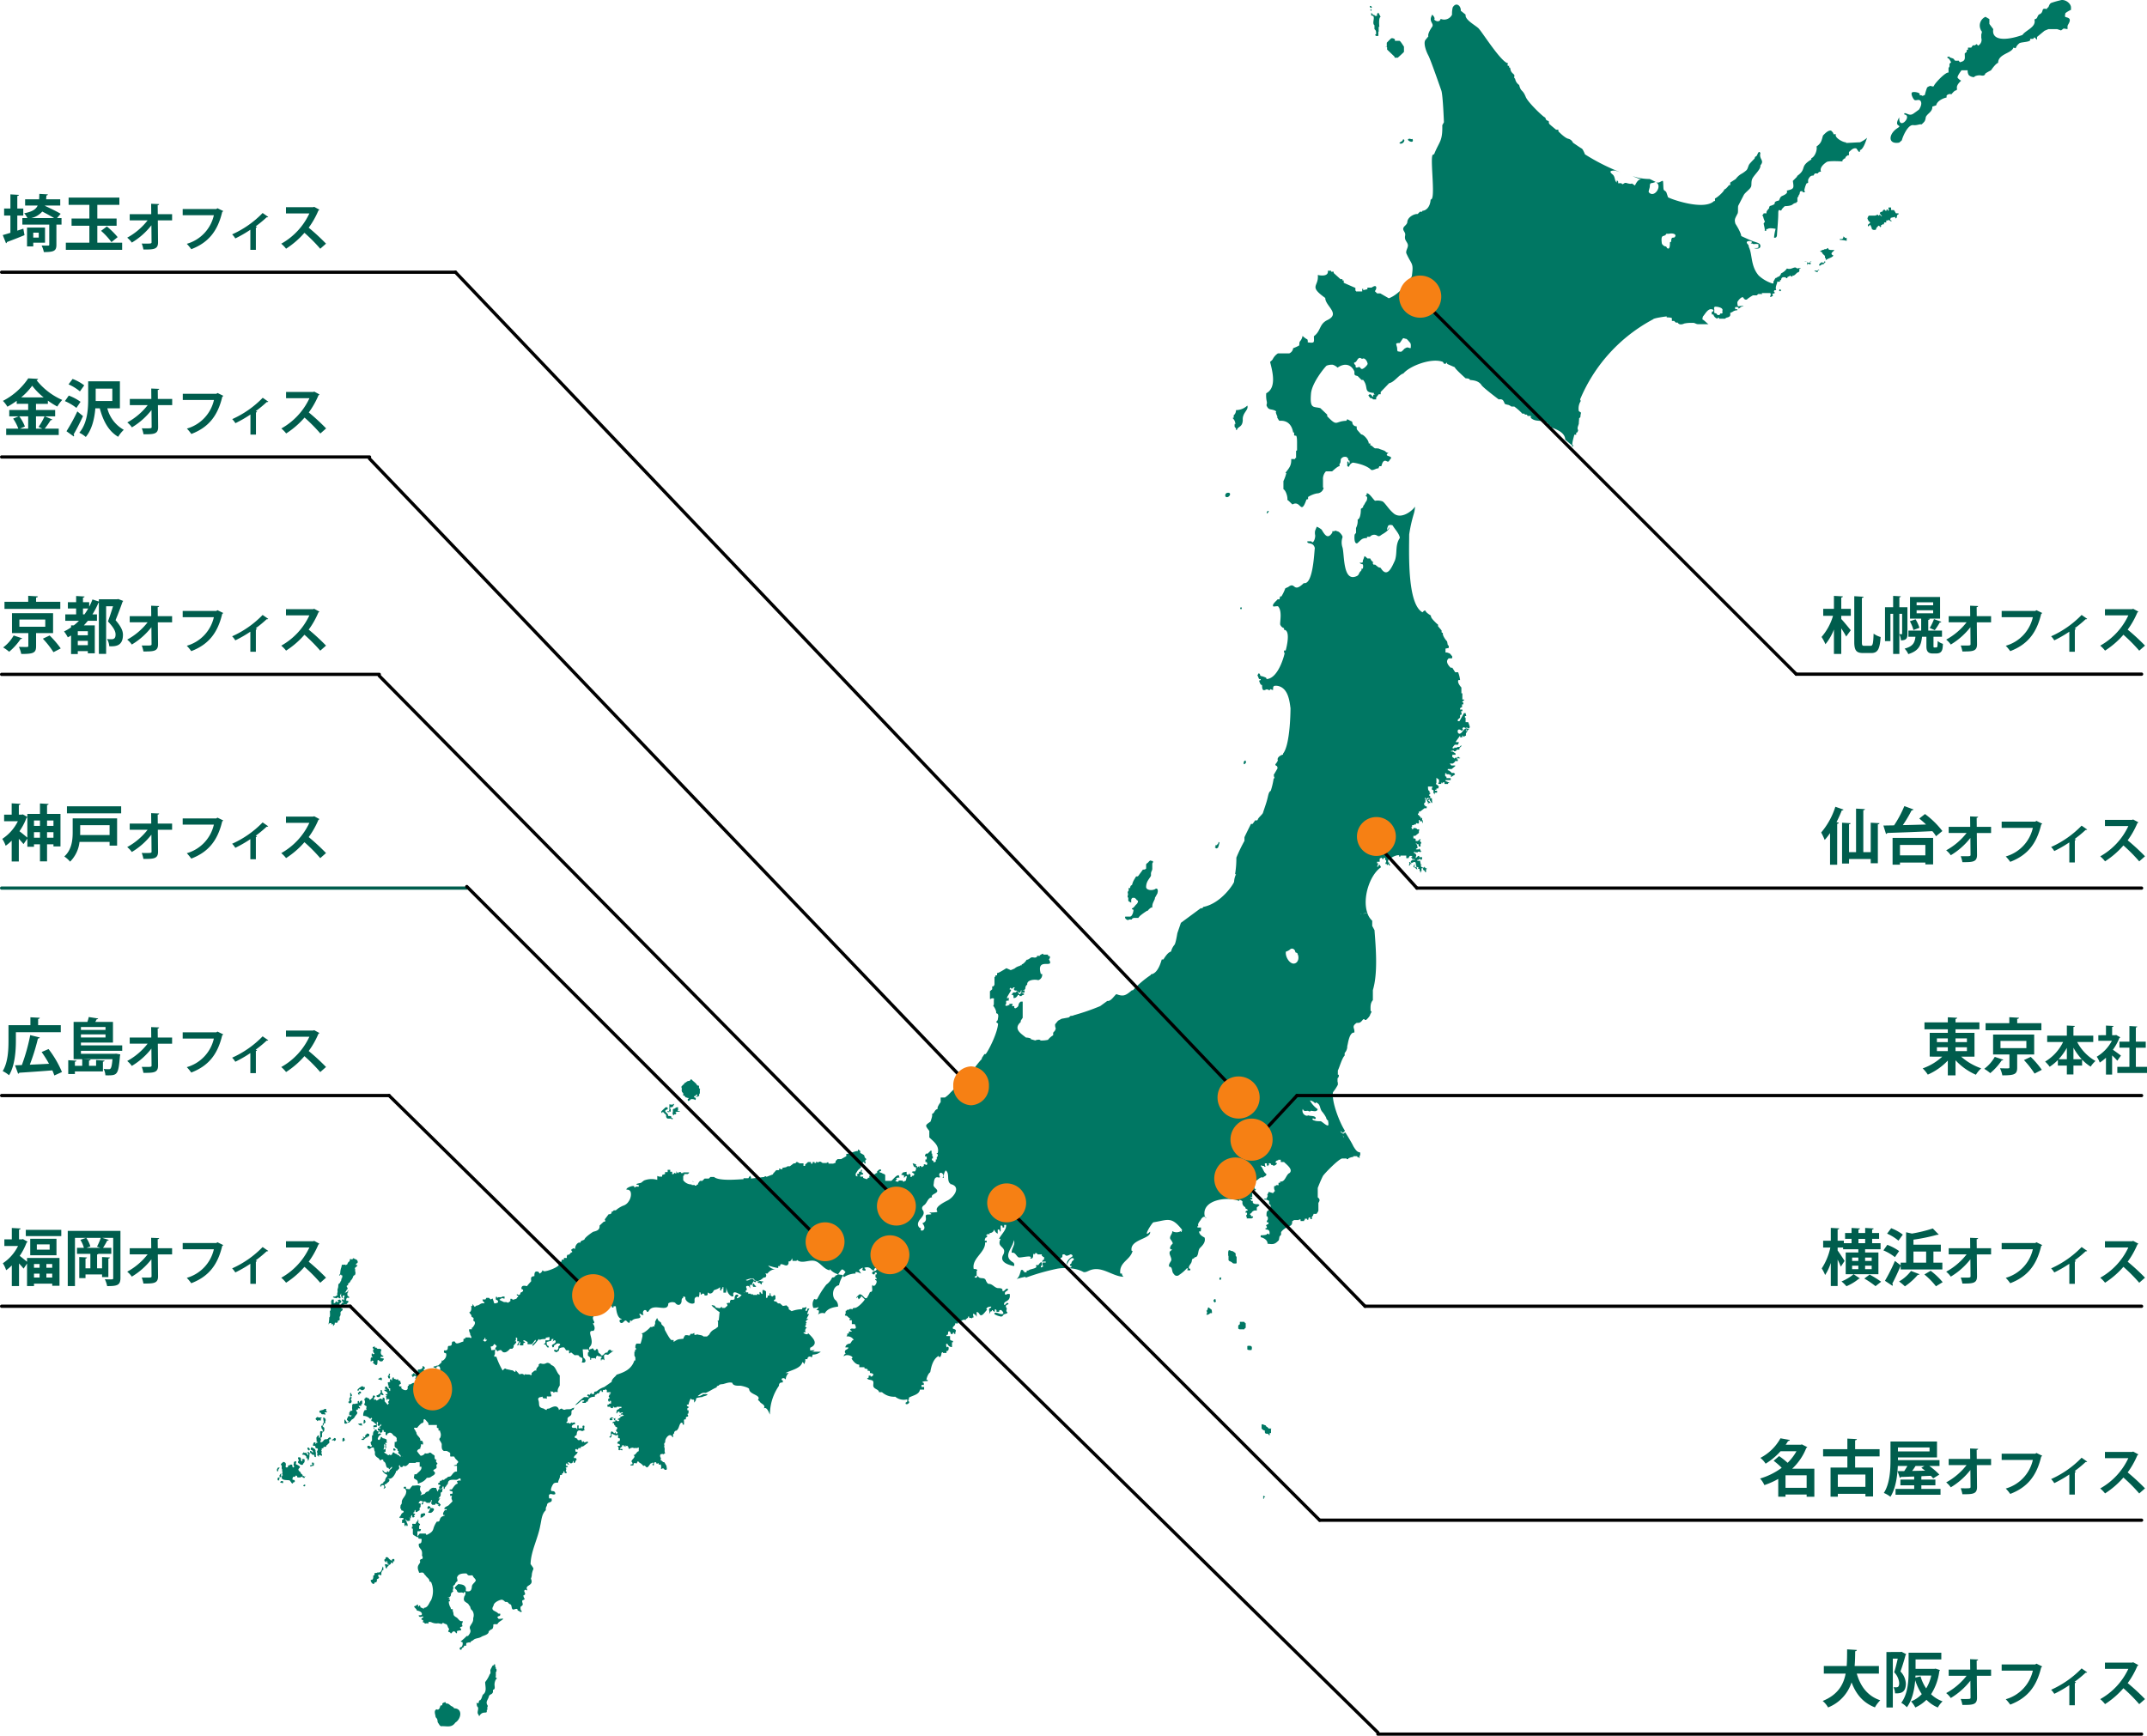 <svg xmlns="http://www.w3.org/2000/svg" width="662.167" height="535.48" viewBox="0 0 662.167 535.48"><g transform="translate(-1087.029 -1759.522)"><g transform="translate(1172.442 1759.523)"><path d="M545.292,45.4h.4V44.2a18.49,18.49,0,0,1,1.4-1.4h.5l.6.3v.5h1.4c.3,0,1.3,1.7,1.4,1.8V47c-.1.2-1.9,1.8-1.9,1.8h-1v-.3l-2.3-2.2v-.7l-.4-.3h0Zm-4.4-9.6c1.7,0,0,2.3,1,3V40c.6.5.5.9.5,1.6h-.3l.2.5h.8V40.8h.1V39.3h.2c0-.3-.3-2.8.4-3.1l-.7-1.3-.4.4v.6h-.7v-.2a1.421,1.421,0,0,1-.6-.2l-.5-.6ZM496.58,183.04a.773.773,0,0,0-.7.8.6.6,0,0,0,.1.4C496.98,184.94,498.18,182.84,496.58,183.04Zm2.2-21.306c0,.4-.2,1.2.4,1.3v.6h.3c.2-1.1,1.7-.7,1.8-3-.2-2.3,1.9-3.1,1.4-4.5a5.18,5.18,0,0,1-3.5,1.4,1.99,1.99,0,0,1-.7,1.6v.8c-.1-.2-.4,0-.2.2a2.411,2.411,0,0,1,.7,1.8h0ZM687.23,74.912c-.9,0-3.6-1.5-3-2.5h-.8c.1-.4-.5-.9-.7-1.1-.9-.2-1.9.9-2.5,1.5-.5,1.7-.5,2.3-2,3.4.3,1-.5,3.2-1.6,3.6v.4c-3.8,2.3-1.2,2.8-4.4,5.1v.2l-1.3,1.3c.3,2.2.5,2.5-1.9,3,.5.8-.6,1.3-1.5,1.7-.7.4-.7,1.3-1,1.4a2.461,2.461,0,0,0-1.1.4l-.2.7a6.119,6.119,0,0,1-1.2.5c-.2,0-.4.3-.4.5v.2l-.5.6c-.5.6-.3,1-.3,1h-.9c0,.2-.4.6-.5.8h.3a6.358,6.358,0,0,0,.6,1.8l-.4.5c0,.4.5,1.9.3,2.3h.5v-.6s0,.2.5,0c.5-.4,2.4,0,2.4,0a12.826,12.826,0,0,0-.5,2.7c.6.2.9-.3.9-.8.1-1.8.4-4.8.4-6.7s.7-.4,1-1c0-.3,1-1.2,1-1.2s2,0,2.5-.6c.7-.5,1.1-.4,1.1-.4v-.3h.3v-1.2c0-.2.2-.3.3-.5,0,0,.1-.5.3-.6.3-.7-.1-1.1,1-1v.3h.7v-.4h-.2a8.784,8.784,0,0,1,.7-2.3l.5-.2v-.9c.2-.5.7-1.5,1.6-1.3l.5-.7h.9a.877.877,0,0,1,1-.5c-.5-1.1.5-2.2,1.7-3,.7-.5,4.9-.2,4.9-.2v-.4l.6-.5h.2l.2-.5.6-.5h.4v-1c.6-.5,1.3-1.4,2.3-1.1l.7,1h.4v-.5c1.1-.2,1.9-3.1,2.2-3.8a8.26,8.26,0,0,1-2.2,1.4c-.7,0-3.6.2-4.3.2v-.2Zm-.3,29.308c-.1,0-.4-.3-.4-.3,0,.9-.5.9-1.1.8v.3a7.613,7.613,0,0,1,2.1.3v-.9h-.6v-.2h0Zm14.8-8.4h-.5v-.8h-.8v.6h.2l-.3.5-.2-.5h-.3v.3l-.2.2-.5-.5-.4.3-.2.4c-.5,0-.7.2-.8.5l.7.9h-.2l-.4-.4h-.3v.2h-.2l-.2-.3-.8.3h-1.8c-.4,0-.6.9-.6.9s.3.8.5.9c1,.7-.7.6-.3,1.5h.2s.3-.4.4-.5a3.508,3.508,0,0,1,.6,1.4l.4.2c.2,0,1,.2.9-.5l.7-.8c.2,0,.5.3.6.5l.2-.2v-.5h.3l.2-.3.3.2.2-.7h.6v-.6h.5l.2-.2.8.5.2-.2-.5-.3.2-.6,1.3-.3.2.5.3-.2.2-.9.4-.2v-.3h-.8c-.2-.3-.4-.7-.6-1h-.4Zm-25.207,16.5h0c-.1,0,0-.2-.2-.2s0-.3,0-.3h.3c.2,0-.3-.3-.4,0h0c-.1.4-.7.3-1,0h0v-.2h0s0,.2-.1,0h0c-.1,0-.5-.2-.5,0h.4a.355.355,0,0,1,.3.2.661.661,0,0,1-.1.6h.2v.3h.1v-.2c0-.2.3-.2.4,0h.5v-.3Zm5.3-4.8c-.4,0-.6.6-1,.3a1.136,1.136,0,0,1-.8.3c-.3.2-.5.3-.8.5a.856.856,0,0,1,.9.7h0c.3.3.8.5.7,1,0,.7.5,0,.2,1,.7-.6,1.7-.7,2.3-1.3a.367.367,0,0,1,.1-.3c-.4,0-.7-.3-.5-.7.2-.3.6-.5.8-.9C683.123,108.12,681.723,108.32,681.823,107.52Zm74.82-73.72c.5-1.5-1.7-3.2-3.2-2.7a25.5,25.5,0,0,0-2.8.8c-.7.3-.8,1.4-1,1.4s-.4.5-.4.5c-1.9-.4-.8.7-2,1.5-.7.2-.8.8-1,1.2s-.8.4-.8.6c.6,2.3-2.7,3.2-3.7,4.7-5.1,1.8-9.6,1.8-9-1.8l-1.2-1.6V36.9l-1.2-.7a2.926,2.926,0,0,0-1.5,3.9.759.759,0,0,0,.2.4c.4.4,0,.9,0,1.2v1a2.022,2.022,0,0,1-1,2.4l-.4-.5-.6.4h-.6l-.5.7h-1v.7h-.4V47l-.6.5c0,1.5.4,2.3-1.5,2.7l-.4-.5s-1.2.2-1.3-.2c-.2-.7-1.5-.5-1.6-1.1l-.7.3.7.5.6,1-.5.5v.8l-.3.5v1.4c-1-.2-4.4,3.5-4.5,4.1-.2.4-1,0-1,0a2.22,2.22,0,0,0-1.1.5,15.448,15.448,0,0,0-.7,2.3l-.7.3-.4-.2c-.8,0-.4,0-.5-.4,0-.4-1.7-.8-2.3-.5s.3,2.2.8,2.4,1.5-.5,1.9.5-.6,2.4-.6,2.4-.5.4-1.5,1.1c-1.3,1-1.8.2-2.9,0,0,0-.5.4.2.5,1.9.8-2.1,4.9-1.9.8-1.4,2.4-.2,2.4,0,2.7s-.5.5-1.3,1.2c-2.1,1.9-1.9,4.5,1.3,3.9l.8-.7c.2-.9,1.7-4.7,3.4-4.7,1.2.2,2.1-.4,2.7-.2.9-.9,1.1-.9,1.3-2.3.5-1.1,2.1-1.6,2-3.2l1.2-.4c.3-1.5,2.5-2.3,3.2-2.4v-.6a1.391,1.391,0,0,1,1.5-.4s.9-1.2,1.4-1.2c.9-.4-.7-.9,1.6-3a3.127,3.127,0,0,1-1.1-.9c-.2-.5,1.2-2.3,1.2-2.3h1.9a2.538,2.538,0,0,0,.2,1.2c.2.7,1.8,1.1,1.9.8,0-.2,1.2-.6,2.1-.4s1.2-.3,1.2-.5,1.8-1.1,1.8-1.1c1.6-2.3,2.2-2.3,2.2-2.3,0-2.8,4.2-2.9,4.7-4.7l.7.2a3.27,3.27,0,0,1,1.1-1.5c.4-.5,4.1-.3,3.3-1.4h1l.4-.5.8.8v-.9l2.3-1.9,1.2-.5h2.7l1.2.4.8-.6,1.2.2v-.9c0-.4.7-1.1.7-1.9s-1.2-.8-1.4-1,0-.7,0-1,1.8-1.2,1.8-1.2v-.3Zm-83.722,80.122c.1.4,0,1.1-.4,1.1s-1.2,1.4-1.7.9v.4h-.4l-.2-.3-1,.5v.3h-.4v-.2c-.7-.2-1.5-.2-1.5.8h-.4c.2.5,0,.5-.6.5s0,0-.3.5c-.3.9-.5,1.5-.2,2.1h-.5c-.6.6.3.7,0,.9a1.446,1.446,0,0,1-.7.2v.3l.2.2-.2.3h-.3v.2h-.4a3.179,3.179,0,0,1,.3-.9h-.2v-.3h-2.7l.2.3h-1.3l-.4.4h-1.2a16.3,16.3,0,0,0-1.7,1.1c0,.2-.8.5-1.2-.3s-1.8.9-1.9,1.3a2.953,2.953,0,0,0,.2,1.3c.1,0,1.6-.3,1.7,0,0,0-.7,0-.9.3-.2.1-.4.3-.6.4-.1,0,0-.4-.2-.4-.6-.2-1.2-.2-.8.6h.6v.3a2.663,2.663,0,0,0-1.2.3,3.13,3.13,0,0,1-1,.5c0,.6.2,1.1-.8,1.4-1,.2-.3.5-1.5.4h-1.2v-.3h-.4v.3a1.722,1.722,0,0,1-1.3-1.3h-.5v-.8l.5-.2v-.4c-1.5-.9-2.4,1.1-3.2,2,0,0-.3.8-.1,1,.3,0,1.5,1.3,1.8,1.4h-3.2c-.8,0-.9-.5-1.9-.4a9.742,9.742,0,0,0-2.4.2c-.6.3-1.6.5-2-.3h-.6l-.5-.5h-.7v-.8c0-.3-1.5-.3-1.6-.3v-.3c-.2,0-4,.5-4.2.9a49.689,49.689,0,0,0-22.506,24.707l.2.5a4.283,4.283,0,0,0-.6,3.1l.7.5a5.026,5.026,0,0,0-.2,1.2c0,.3-.4.5-.4.5,0,.6-.1,1.1-.1,1.7-.2.8-.6,1.3-.2,2l-.2.6-.4.2v.6h-.6c0,.3-.9,2.9-.5,3.4-.2-.1-2.3-1.9-2.3-1.9,0-2.2-2.8-3.2-4.4-3.8l-.2-.5h-.5a3.551,3.551,0,0,0-.4-.9l-1.1-.3v.3l-.5-.2v-.3c-1.3-.2-2.4,0-3.5-1v-.6h-1l-.2-.4h-.6l-.2-.3h-.6a18.649,18.649,0,0,0-2.5-2.2h-.9a4.054,4.054,0,0,0-.9-.5,5.309,5.309,0,0,1-1.1-.3c-.5-1-.5-1.6-1.9-1.4,0,0-4.8-3.6-5.3-4.4-.9-1.4-2.6-1.5-3.6-1.6,0-.5-1.1-.5-1.3-.5,0,0-3.6-3.2-3.3-3.4,0,0-2.1-.9-2.3-1-.2,0,0-.4-.2-.4s-.3.3-.3.3h-.6s-.2-.5-.4-.6c-3.5-1.3-10.2,1.3-12.1,3.6-1.4.4-2.8,2.7-4.4,3l-2.6,2.7v.7h-.6l-.8,1v.6h-.9l-.5-.4h-.4l-.6-.8c.4-.7,1-.3,1.2.3h.3v-.5l.7-.2h-.5v-.4c-3.4-.2-1.5-1.7-3.3-4h-.5l-1.2-1.2-.7-.2-.3-.3v-.9c-1-2.3-3.1-2.7-5.2-1.2a3.767,3.767,0,0,0-1.5-.9,4.434,4.434,0,0,0-1.9.3c-.4.3-4.6,5.3-4.8,8.7-.4,4.8.8,3.8,2.9,4.4l2.1,2v.5c3.3,3.4,2.3,1.5,5.9,1.4l.3-.5s1.1.6,1.4.7c.2.1.1.7.4,1a1.231,1.231,0,0,0,1,.5c.2,0,0,.7.2,1s1.3,1.5,1.3,1.5c.8,0,2.4,1.9,2.3,2.8h.5v.6c.4-.2,1.2,1,1.6.9a4.1,4.1,0,0,1,1.1.1c.2.2,1.7.5,2,.9a1.268,1.268,0,0,0,.9.4c-.2.2-.6.3-.5.7.3.4,2,.4,1,1.3-.3.4-.4.9-1,.6-1.2-.7-1.5.9-1.7,1.5h-.6a4.875,4.875,0,0,0-.3.7c-.5-.2-1.7.8-2.3.4-1.1-1.2-3.9-2-5.6-2.2a1.952,1.952,0,0,0-1.2,1.3l-.5-.2v-1.2c-.1,0,.1-.3.1-.3l.3.2v.4h.3v-.8c-.4,0-.5-.4-.4-.7l-.4-.2s.2-.3-.6-.3a1.426,1.426,0,0,0-1.2.6c-.2.2-.1.6-.2,1a.865.865,0,0,1-.3.6v.7c-.6,0-1.9,1.3-2.3,1.6h-1.9a3.376,3.376,0,0,0-.9,2.5v2.4c0,.1.2.2.2.2a2.141,2.141,0,0,1-2.1,1.7,8.086,8.086,0,0,0-2.7,1.1v.7a.9.9,0,0,0-.5.1c-1.8,5.1-1.7,0-4.3,1.5-.2-.1-1.4-1.4-1.6-1.4.2-.7-.4-2.9-1.2-3.3v-2.5a12.54,12.54,0,0,0,.9-2.5h-.3c1.1-1.5,1.9-2.2,1.8-4.3h1.2v-.3h.3v-2.2l.3-.2v-2.4c0-.4,0-1.9-.3-2.1h-.4l-.2-.2v-.8h-.3c-.4-2.3-1.7-3.8-4.2-3.6-.2,0-.8-1.2-.8-1.2h.2a6.117,6.117,0,0,1-.5-1.2c-.2-.4.4-.2-.2-.7-1.4-.7-2,0-2.7-1.6a1.268,1.268,0,0,1,.1-.6v-.5a8.224,8.224,0,0,1-.2-2.7c3.3-1.7,1.9-6.8,1.2-9.6,0-.2.5-.4.8-.9a4.553,4.553,0,0,1,1.6-1.8h3.5a1.987,1.987,0,0,0,1.2-1.6,14.169,14.169,0,0,0,1.8-.8c.2-.2,0-.9.3-1.3a3.366,3.366,0,0,0,.8-1.7,6.423,6.423,0,0,0,1.3,1c.4,0,.3,1,.3,1,2.3.3,1.9,0,1.9-1.9,2.2-1.6,1.6-3.8,4.2-5,4.1-2-.7-4.3-.7-6.8-5.3-3.8-1.9-3.4-2.3-7.1.7.2,3.4.6,3.1-1.3h1v.3h.8v.4l2.1,1.9h.6v.4h.4v.7c-.1,0,3.6,1.6,3.6,1.6v.9h.2v.2h1.9v-.8h.3v.4l1.3-.3v-.5h1.3c.3-.2,1.2-.8,1.4-.2s-.4,1.3-.4,1.3l.7.7h1l2.6,1.5c2.8-1,5.7-4.4,7.1-6.8.6-4.3,0-3.3-1.7-7.1-.2-.8.5-1.6.5-2.4s-.8-1.4-.9-2.2.2-.9,0-1.6c-.3-.7-.7-1-.5-1.6s1-.9,1.2-1.7c0-1.6,2.1-2.7,3.2-2.6l.7-.7h.7a.367.367,0,0,1,.1-.3c.8,0,2.3-.8,2.5-3.4l.3-.2c1.2-1.1-.7-14,.5-13.7l.3-.2c1.6-4,2.6-3.8,2.5-8.9l.5-.9s-.3-8.4-.8-9.8-3.3-9.5-4-10.8-1.6-3.8-.9-4.8l.9-1.1c-.3-.8.9-2.6,1.2-3,.6-1.1-1.3-1.5,0-3.7.2.2,1,1,.6,1.5.5.6,1.7.9,2-.2a2.688,2.688,0,0,0,3.5-1.3,8.578,8.578,0,0,1,.2-2.2c1-1.8,2.6-.6,2.5,1l1.5,1.2c-.4,1.7,3.7,3.6,4.2,4.5.9.9,6.9,10.4,8.9,10.5-.3.5-.3.9.4.8,0,0-.3.5,0,.5s.2.2.4.9.9,1.1,1.1,1.4c.1.4-.1.7,0,.9s.3.2.3.5a2.982,2.982,0,0,0,1.2,1.7c.6,2.3,1,1.2,2,3.6.6,1.7,5.4,6.2,5.8,6.3.7.4,0,.8,1.2,1.2.3,0,0,.7.4,1,.4.4,2,1.7,2,1.7h.7v.5s2,2.1,3.1,2.3a2.077,2.077,0,0,1,1.4,1.2s2.3,1.6,2.7,1.8,1,1.8,1,1.8a64.162,64.162,0,0,0,11.1,5.6c-.8-.3-1.5-.5-1.8-.6-.8,0-2.2,0-.9,1.1,1,.7.6,1.9,1.4,2.6v-.6c.5,0,.5.6.4.8h1c.1,0,.2.3.4.3s.5-.4.9-.4,0,0,.9.2c1,.2.8,0,1.1,0l.9.6c.3-.5.9-2,2-1.9a13.673,13.673,0,0,1-2.7-1,15.381,15.381,0,0,0,5.2.9c.6.2,1.2.6,1.9.9a5.735,5.735,0,0,1-1.4.4c-.3,0-.4.5-.4,1s-.5,1.5-.3,1.8c1.7,2,4.4-2.2,2.1-3.1a1.657,1.657,0,0,0,1.2,0c.4-.2.9-.5,1-.4.2,0,.1,2.4.3,2.7.1.3.6.4.8.8l.5,1.5c-.2.2,10.9,4.4,14.2,1.2h.3v-.8c.6-.2,2.7-2,2.9-2.8.4,0,1.2-1,1.4-1.3h.4v-.8l1.7-1.1a5.726,5.726,0,0,1,1.6-1.5,8.855,8.855,0,0,0,1.7-1.2c.5-.5.5-1.4,1-2s1.5-1.6,1.5-1.6c.1-.3.1-.6.5-.7.4-.2.7-2.1,1.3-1-.5,2,1.4,2.2,0,3.8.2,1.3-2.2,3.1-2.6,4.4-.3,1,0,1.9-.4,2.4-.3.6-1.7,1.6-2.1,2.3l-1.7,3.3c-.2.4,0,1.8-.2,2.4-.8,1.6-1.1,1.8-.7,3.2,0,0,1.7,2.6,1.8,3.8,0,0,2.1,1,3.6,1.6,1.5.5,2.3.6,2.3,1.5s-1.2.9-2,.6c.2,0,2,.2,1.3-.7.8-.8-1.4-.5-1.4-.5l-.4-.2h-.5c.9-.6,0-.9-.9-.7-.9.5.5,1,.3,1.7,1.2,2.3.5,5.9,3.1,8.9a11.367,11.367,0,0,0,4.1,2.4c.7.2.3-.5.5-.7s.4-.9.7-1a.55.55,0,0,0,.5-.3c.6,0,1-.7,1.1-1.1a4.282,4.282,0,0,0,1.8-1.5c1.4.6,2.3-.9,3.1,0,.3,0,1.1-.3,1.2,0h-.2ZM539.79,143.33c0-.6-.8-2.2-1.7-1.6-.6-.3-.7-.5-1.3,0l-.6.9-.6.3a.865.865,0,0,0,.3.6c.4.3,0,.6.3.8.3.3.9-.3,1.2,0s.4.7,1,.4,1.4-1.2,1.4-1.5h0Zm13.2-6.5c-.3-.2-1-1.3-1.4-1.3s-.8-.4-1,0c-.3.4-.6.9-.9,1.3-1.5,0-1.1.2-.8,1.5,0,.4,0,1.1.3,1.1s.8.2,1.1,0a6.034,6.034,0,0,0,.8-.8s.9-.6,1.1-.4c.3,0,.9.4.9,0s.1-1.2-.2-1.4h.1Zm81.722-33.009c.2-.8-1.4-.9-1.9-.7h-.9c-.6,1.3-1.8-.3-1.4,2.9.1.6,1,1.1,1.2,1,.2,0,.4.5.4.5.9.7.9-.9.9-1.5s.3-.2.4-.5c0-2.1,1-.5,1.3-1.8Zm14.5,23.006c.3-.9-1.5-1.2-2.1-1.2s-.5.5-.4.9c0,.4-.1.8.1,1.1,1.1,0,.4,1,1.7.4v-.3h.5c.4,0,.1-.7.2-.9h0ZM550.693,73.912c0,.8-1,.8-1.1,1.3,1.1.6,2.1-1.3,1.1-1.2h0Zm2.9-.1h0c-.1.3-.6,0-.9,0C550.993,74.012,554.493,75.812,553.593,73.812ZM377.747,422.605c-.9.5-1,1.8-2.1,1.9,0,.4-.6.7-1,.6a5.487,5.487,0,0,1-1.8,2.2,25.224,25.224,0,0,0-2.8,4.4c-.2.3-.7.2-.9,0a2.819,2.819,0,0,0-.3,2.8,3.05,3.05,0,0,0,1.6-.3,1.6,1.6,0,0,1-.7.9l.8.2a2.082,2.082,0,0,1-.3,1.3,2.044,2.044,0,0,1,2.1-.4c.8-1.5,2.5-1.9,4.1-2.1a2.444,2.444,0,0,0-1-2.2c-1-1.3-.6-4.1,1.3-4.4a8.914,8.914,0,0,1,2-4,2.189,2.189,0,0,0-1-.9h0ZM239.71,477.92h0s-.3-.2-.4,0v.3c0,.1,0,.3.2.3s.5,0,.5-.2-.2-.3-.3-.4h0Zm4.2,21.906v.4c.4,0,.7-.2.5-.6-.4-.1,0-.2.2-.2.2-.3,0-.8.5-1,0,.2,0,.8.2.7.2.1.3-.1.5-.1.4-.1-.6-.2.2-.8,0-.4-.2-.2-.5-.3,0-.4,0-.4.3-.4h0c0-.3,0-.6.3-.7,0,1.3.6.4,1.3.1v-.8h0c.4-.1.3-.5.3-.8.2-.5-.3-.6-.6-.5a1.013,1.013,0,0,1,.4-.7c0-.2.6,0,.8,0,.2.8-.3.4-.3.8s.3.2.5,0v-.3c0-.2.2-.6.4-.4h.3c0,.4.3,0,.3.4h1.1c0-.1,0-.3.2-.3h0c.2-.1,0-.4.2-.6.3.2,0,.6,0,.8v.4c0,.2.3-.1.2.3h.4c1.1.2.4-.7,1.1-.3,0,.3.2.1.4.2.2,0,.2.5,0,.2,0,0-.2,0,0,.2h.2a.2.2,0,0,0,.2.2c.2-.1.6-.8.2-.7-.2,0,0-.2-.2-.3-.8-.3-.2-.6,0-1.2.5-.4,0-.2-.3-.2.7-1,.7-.5.7-1.8.3-.3.5-.1.5-.7s.3-.6,0-.5c-.2-.6-.4,0-.4.3-.4-.6-.5-.2-.9,0v.4c0,.2-.3,0-.3-.2-.2-.2,0-.4-.3-.5v-.3h-.6c-.8-.2-1.4.5-1.8,1.1h0a1.23,1.23,0,0,0-1.1.7c-.4.2-.9.3-1.3.5v-.2c.5-.3.2-.7,0-1.1-.3-.3-.2-1,0-1.4h0c0-.2,0-.2-.2-.2-.4-.4-1.7,0-2.3-.1a10.623,10.623,0,0,0-.9,1.1c-.4,0-.7-.1-1.1-.1h0v-.6c-.2-.1-.5,0-.7,0v.5c.3,0,.6,0,.5.3.2,0,.2.3.2.4.2.3,0,.5,0,.7-.2,1.1-1.4,1.8-1.3,2.9,0,.8-.5.5-.4,1.5-.2.2,0,.4.2.5,0,.1,0,.4.2.5.2,0,.4,0,.5.2.3.3-.3.5-.5.7s-.2.5-.4.7c0,.1-.7.7-.2.6.2,0,0,.3.2.2,0-.2,0-.2.2-.2,0,.2.3,0,.4.1.3,0,.4,0,.3.4-.6.2-.4.3-.4.8h0s-.2.2,0,.3h.7v.4h0v.2a.355.355,0,0,0,.2.3v.2c.4,0-.2-.7.5-.3,0,.3,0,.2.3.1h0a1.486,1.486,0,0,0-.2-.9c-.2-.1,0-.4-.2-.5,0-.2-.4-.4-.3-.6.2.1.5.6.9.5.2-.2.6-.2.5-.5,0-.2-.4-.6,0-.7l-.5.7Zm4.6-1.9h-.4c-.2,0-.3.2-.2.3h-.2v.9c0,.4.2,0,.2,0,.7.1.6-.6,1.2-.6,0-.6,0-.7-.5-.7h0Zm1.8-.2h.6a1.963,1.963,0,0,0,.9-.9v-.3c0-.2-.4-.2-.5-.3-.2,0-.3.1-.5,0,0-.2-.3-.5-.5-.6-.3,0-.7.5-.4.7.2.1-.2.2,0,.3a.7.7,0,0,1,.4-.2c.2-.2.6-.1.3.2l-.2.2v.3c0,.1-.5.3-.3.5h0Zm-13,15.9c0-.1-.4,0-.6-.1h0v.4h0c.3.3,0,1,.6.9,0-.9.7-.3.4-1.1h-.2Zm-1.4.6c0,.8-.3,2-1.3,1.9-.2,0-.3,0-.4.1-.2.1-.5,0-.7.1,0,.4,0,.8-.4.7.1,2.3-1.1.7-.7,1.9.3.6.9,1.2,1.2.2.6,0,.3.3.6-.4.2-.2,0-.2,0-.3s0-.3.2-.3.7-.5.4-.6c0-.1-.2-.2-.2-.4v-.2c.2,0,.5-.4.5,0h.5v-.8c.2-.2.2-.8.6-.7v-.9s-.3,0-.4-.2h0Zm35.009,33.909v-1.3c.3-.2.2-.5.2-.8s-.3,0-.2-.5a.355.355,0,0,0-.2-.3,1.8,1.8,0,0,0-.2-1,.645.645,0,0,1-.6.6h0c-.2.4-.5.9-.7,1.4,0,.5.2,1-.2,1.3a9.458,9.458,0,0,1-1.4,2.4c0,1.3.6,2.9-.6,3.8-.3.3-.3.7-.5,1.1,0,.2-.3.5-.4.7,0,0-.4,0-.4.3-.2.7,0,.7-.8.5.2.5,0,1,.5,1.4.2.8-.5,1.7.2,2.3a.4.4,0,0,0,.2.4c.9-1.7,2.3-.7,2.3-1.4s0-.5.3-.7h0c-.4-.4,0-.6,0-1.1-.8-1.2,0-1.7.3-2.7.2-1,1-.6,1.3-1.5v-.7c.9-.2.4-1.2.5-1.9h0a3.258,3.258,0,0,1,.4-1.3s.4-.3.3-.4c-.4-.2-.4-.3-.3-.7h0Zm-12.7,9.9a.32.32,0,0,1-.3-.2c-.2-.3-.6-.4-.9-.6-.6-.5-.7-.7-1.5-.7,0,0,0-.4-.2-.4a1.8,1.8,0,0,0-.9.4c0,.9-.2.4-.6.7-.2.6-.4,1.5-1.2,1.1-.9.4-.4,1.5-.3,2.2,0,.4.5.6.5.9.2.3,0,.7.3,1.1s.6,1.2,1.2,1c1.7,0,3,.5,4.1-1.1,1.8-1.1,2.4-4.4-.4-4.4h.2Zm-29.608-96.626a.31.31,0,0,1,.1-.2s0-.2.1-.2c.2-.2.6,0,.5-.4,0-.2,0-.3-.2-.3h-.4v.3h-.3v.4h0c0,.1.3.2.5.2l-.2.2Zm-11.8,5.4h.1c.2.3.2.5.4.5h.5c.3,0,.6.4.5-.2,0-.2-.3-.2-.2-.4h.8c0-.2-.3-.2-.3-.3-.2-.6.4-.9-.6-.7-.4.4-1.1.3-1.5.6-.1.1,0,.3.1.4,0,.1.1.2.2.3v-.2Zm1.6,2.4v-.4c-.2-.2-.3-.5-.7-.5-.2.4.4,1.8,0,1.7-.3,0-.1.5-.2.7,0,.2-.3,0-.4.2,0,0-.1.2,0,.3,0,1,.5.3.4,1.5.6.1.5-.8.5-1.2-.2-.3-.8-.4-.3-.8.2-.1,0-.5.2-.6.3,0,.4,0,.4-.2h0v-.6c.2,0,.2-.1.2-.3v.2Zm.5,5.7c-.2.2-.4.1-.6.1-.4.1-.6.6-.9.8-1.3.6,0-.7-.6-1.1,0-.1,0-.2.2-.2.4-.1.3-.6.3-1-.1-.5.6-.8-.2-1a.4.4,0,0,0-.4.2v1.6c-.5.8-.3-.2-.4-.5-.4,0-.4.3-.7.6-.1.4.1,1,0,1.4h.3s0,.3-.1.3c-.6,0-.2.4-.4.4s0-.3-.1-.4c-.6-.5-.8.5-.8.9.7.1.7-.1.8.7.2.2.5,0,.6.2.4.4-.4.8-.1,1.2.2.3-.2.9.2,1,.1,0,.2.1.2.3h0c.3.1,0-.4.2-.5.2,0,.5,0,.5.1.5.6.5-.8,0-.7.4,0,.4-.9,0-.8.4,0,.3-.5.3-.7h.5c-.1-.6.5-.4.9-.5,0-.5,0-.3.4-.6,0-.2.2-.3.4-.4.5-.5-.5-1.4.8-1.3a.31.31,0,0,1-.2-.1c0-.8-.7-.4-.9,0Zm-5.2,4.6v-.2h-.2q-.2,0-.2-.3h-.2c0-.2-.3-.1-.2,0h-.2c0,.2,0,.3.3,0,0,.2-.1.3,0,.5,0,.1.2.5,0,.4-.2,0-.2-.2-.3-.3-.2-.5-.5-.4-1-.4,0,0,0-.2-.1-.2s0,.2-.1.3h-.1a.31.31,0,0,1-.1.2s-.2,0-.2.1h.1c0,.2,0,.1.2.2a.952.952,0,0,1,.7.2,2.651,2.651,0,0,1,.5.6c-.1.1-.4,0-.3.2h.3l.2.2c.2.2,0,.8.3.6a.6.6,0,0,1,.1-.4.1.1,0,0,0,.1-.1h0v-.5h.1v-.4c0-.3,0-.7.2-.8h0Zm-9.4,7.2h.2c.5,0,0-.6.2-.8v-.3h0c-.1,0-.2.1-.3.2,0,.1-.1.2-.2.3v.5h0Zm7.4-.3c0-.1-.3,0-.4,0,.2-.7-.6-.5-.6-1.2-2.1-1.5,1.6-1.2-1.5-2.5,0-.2.3-.9,0-.9a.367.367,0,0,0-.3.1c-.2,0-.3.2-.3.4h0v.3h0c-.2,0,0,.5,0,.7q.3,0,0,.3c-.4.4-.5-.4-.5-.7a.855.855,0,0,0-.7,0c0,.3-.6,0-.6.4s0,.3-.3.4c-1.1.2.5-1.5-1.2-1.7-.2.3-.7.5-.7.9.6.3,0,1,.4,1.4v.3c0,.4.2.7,0,1,0,.4.4.5,0,.6-.7,1.7,1.4,1.3,2.3,1.5a5.556,5.556,0,0,1,.6.8c.5.4.3,0,.6-.2.2,0,.4-.1.4-.3,0-.1,0-.3-.1-.3,0-.2-.3-.1-.5-.2h0c-.3,0,0-.6,0-.8s.6,0,.7-.2.2-.4.5-.2c.2.1,0,.5.4.5h.8c0-.2.2-.2.4-.2.4,0,0,.4.9.3-.2-.3.3-.3,0-.6v.3ZM232.317,451.1c.2,0,.4-.5.7-.3.5.3-.4.6.3.9.9.9,1.1.3,1.1-.7s.7.1.9,0c.5,0,.6.1.9-.5.7-.5-.7-.4-.9-.6,0-.1,0-.3.2-.3s.7,0,.7-.2,0-.1-.2-.2c-.6-.2-.7-.9-.5-1.5.2,0,0-.5,0-.4-.7-.5-1,.2-1.4-.5,0-.1-.4,0-.5,0v-.3c0-.2-.3,0-.4,0-.2,0-.3.2-.3.4.1.2.7.2.2.4a1.1,1.1,0,0,0,.3,1.2c.2.3-.6.4-.5.1-.5-.3-.2.6-.3.9h.1c.1,0,.3,0,.2.2-.6,0-.6.3-.6.8-.1.3,0,.7.2.3l-.2.3Zm-7.6-17.6c.3-.3.5-.6.8-.9a.55.55,0,0,0-.5-.3s-.2.1-.2,0c-.2-.6.2-1.2.8-.8.2-.9-.5-.3-.5-1.1s0-.5.2-.6v-.3c0-.2.1-.2.1-.4h0c-.2,0-.2.3-.3.4-.2.2-.5.2-.7.3-.1-.2.1-.2.2-.3.2-.2.2-.4.3-.6.9-.5-.7-1.1.4-1.4.1,0,0-.2,0-.3,0-.3.5-.4.6-.7.2-.2.2-.5.5-.7a3.128,3.128,0,0,0,.5-1c0-.1.2-.3.4-.4h.1a1.287,1.287,0,0,0,.1-1.2h0v-.6s0-.2-.1-.2c0-.5.8-.6.8-1.1h-.4c-.1-.3,0-.4.3-.6.5-.3,0-1.1-.4-1.2-.4,0-.8-.7-1,0-.2.1-.8-.2-.8,0-.1.4,0,.6-.4.8a1.612,1.612,0,0,0-.4.7c0,.1-.2.1-.3.2-.1,0-.1.2-.2.3v-.3c0-.1-.7,0-.8,0h-.4a5.277,5.277,0,0,1-.3,1.2,7.719,7.719,0,0,0-.2,1.5c-.1.2-.2.3-.3.5-.1.1,0,.2.1.1.2,0,.3-.5.5-.2,0,.1.1.2.3.2s0,.3,0,.4v.4h-.2v.3c0,.2-.2.3-.1.5,0,.1-.2.2-.3.4v.2l-.2.2c-.2,0-.3.3-.4.5a3.4,3.4,0,0,1-.1,1,1.645,1.645,0,0,0-.1,1c0,.4-.3.8,0,1.2-.3,0-.5.3-.8.4h-.5c-.1,0-.2.3,0,.3s.2,0,.2.1h.4c0,.1.1.1.2.1.7.1,0-.4.7-.2.3,0,0,.3.3.2.8.3.1-.6.3-1,0,0,.1-.2.2-.2V430c.2.2,0,.5.1.8,0,.2.3.4.2.7.5,0,0-.7.4-.8.3-.2.7.2.3.4,0,0-.1.3,0,.4h0v.6c-.3,0-.2,0-.3-.2-.6-.1-.4.2-.3.5,0,0,.2.1.1.2,0,.1.1,0,.2.1.2,0,.1.1.1.2-.3,0-.5,0-.6.3a.31.31,0,0,1-.1.2s-.2.1-.2.2c-.4.3-.4-.4-.2-.6a.43.43,0,0,0,.4-.4c0-.1.1-.4,0-.3h-.2c0-.4-.1-.4-.5-.3-.3,0-.4,0-.3.3,0,.2.1,0,.2.1,0,.3-.3.3-.5.3s0-.3-.2-.2c-.5,0,.2.3-.8.6V432c0-.2-.4,0-.6-.1,0,.2-.2.4-.2.6,0,.3.2,1.9-.2,1.9,0,.3.2.8-.1,1a.1.1,0,0,0-.1.1h0c0,.3.2,2-.2,1.9a6.6,6.6,0,0,1-.1,1.4c0,.3-.1.5-.1.8.1-.1.2-.3.3-.4.4,0,.7-.2.5.3.1.1.5,0,.6,0v.7c.1-.3.4-.4.5-.7,0-.1,0-.4.1-.5.2.2.5.1.7,0,.3,0,0-.6.3-.6.6,0,.4-.5.4-.9s.3-.6.3-.9v-.8c.3-.5.8-.4.6-1.1h-.3c-.2,0,.1-.5.2-.6a1.146,1.146,0,0,1,1.3-.7h-.1Zm-9,35.91c.2,0,.3,0,.4-.2,0-.1.2,0,.3,0h.6c0-.1,0-.2.2-.2h-.3v-.4c0-.1.3,0,.3-.3h-.8c-.2,0-.3,0-.4-.2h0s0,.2-.1,0c-.4.3-.9.6-.3,1,.1,0,.2.2.2.3h-.1Zm134.923-42.1h0c0-.2-.1-.2-.2-.3h-.1a.31.31,0,0,0-.2.1v.4h0v.2c0,.1.1.2.2.3h.8v-.2h0c0-.1-.2-.2-.3-.2h0Zm1.3-.5h.4l.2.2s.1.2.2.2h.2v-.4c0-.1,0-.2.2-.2h0s.2,0,.2-.1v-.2h-.6c0-.1-.5-.1-.5-.1a.31.31,0,0,0-.2.1h-.4v.3h0l.3.2Zm-30.008-52.714h.3a.6.6,0,0,1,.4.1.2.2,0,0,1,.2.2.2.2,0,0,0,.2.2,1,1,0,0,1,.4.5v.4a.758.758,0,0,0,.2.4c0,.1.2.2.4.2h.8c.2-.2.2,0,.2.1,0,0,.3.2.4.1v-.4h-.2a.177.177,0,0,1-.2-.2h0v-.2a.7.7,0,0,0-.4-.2h-.4a.177.177,0,0,1-.2-.2c0-.4-.4-.7-.7-1-.2-.2-.3-.4,0-.6,0,0,.2-.2.3-.2h.2s.2,0,0-.7c-.3,0-.7,0-.8.2,0,.1,0,.2-.2.2h0l-.3.3c0,.1-.2.1-.3.3l-.3.3c0,.2,0,.4.3.5v-.3Zm6.4-6.5c-.2.5.7.4.3,1.4.7-.1.5.5,1,.6a.367.367,0,0,1,.3.1c.3,0,.5,0,.4.3h-.2c0,.2-.1.4,0,.5,0,.3.4.1.5,0,.2,0,.3-.4.6-.4a2.083,2.083,0,0,1,1.3.3c0-.4.2-.6-.2-.8-.4,0-.4-.4,0-.5.4,0,.2-.4.5-.4s.2,0,.2.3-.2,0-.3.2c-.3.3.5.2.6,0,.5,0,.2-.4.3-.6,0-.1.2-.2.2-.4v-1.2h.2c-1-.3.1-1.2-1-1.1-.3-.7-1-1.1-1.5-1.6-.1-.1-.2-.3-.4-.3s-.2.2-.3.3c0,.1-.3.2-.5.2-.4,0-.7.4-1.1.6-.4,0,0,.3-.5.5-1.1,1.1-.3.5-.5,1.7v.3Zm137.837-52.914h.9c0-.3.3-.4.6-.5h1.4a4.348,4.348,0,0,1,.6-.7,19.083,19.083,0,0,1,2.1-1.5h.2a3.045,3.045,0,0,1,.8-.8c.3-.4.6,0,.6-.3h0a3.288,3.288,0,0,1,.4-1.7c.1-.3.3-.6.4-.9a.735.735,0,0,1,.2-.6c.2-.4.4-.7.6-1.1,0-.2.1-.4.1-.6,0-.3,0-.6-.2-.7,0-.1-.2-.2-.4-.1-.2,0-.2.2-.4.2a2.537,2.537,0,0,1-1.2.2,1.394,1.394,0,0,1-.6-.1c-.2,0-.4-.2-.6-.3-.1-.2-.2-.3-.2-.5a3.936,3.936,0,0,1,.6-2.1c.3-.5.7-1,.9-1.4v-.4a1.8,1.8,0,0,1,.3-1.2c0-.2.1-.3.1-.5v-1.6c0-.3.4-.5.2-.7,0-.1-.2-.2-.4-.2a.494.494,0,0,1-.3-.1h0c-.3,0-.5.3-.7.5-.2.3-.5.3-.7.7v1.2c0,.2-.3.3-.6.4h-.4c-.4.6-.9,1.2-1.3,1.8-.3.4-.4.3-.8.3-.2.4-.5.8-.7,1.2a5.024,5.024,0,0,0-.5,1.3c0,.1-.2.2-.3.3,0,0-.1,0-.2.2a.31.31,0,0,1-.1.2v.3s0,.1-.2.1h-.3c-.1.3.2.7-.1.9a.755.755,0,0,0-.1.8v.5c0,.1,0,0-.1.1h0v.6h.2v1c.1.2.3.3.9.6h0v-.6h0a1.269,1.269,0,0,1,.1-.6l.3-.3h.5c.2,0,.4.2.6.4h0s.2.2.2.3a.31.31,0,0,1,.2.1c.1,0,.2.2.2.3a1.524,1.524,0,0,1-.6,1c-.2.2-.4.5-.6.7a1.794,1.794,0,0,1-.7.5c0,.3.3.3.5.4a3.372,3.372,0,0,1-.5,1.7,1,1,0,0,1-.5.4h-1.4c-.1,0-.2,0-.2.2,0,.5.5.8,1,.9l.2-.2ZM499.079,418.4v-.3h0v-.2h0v-.2l-.3-.3c-.2-.1-.4-.3-.6-.4a.6.6,0,0,1-.4-.1.367.367,0,0,1-.3-.1h-.1c0-.1-.4-.1-.4-.1a1.422,1.422,0,0,0-.2.6v1a.31.31,0,0,0,.1.2v1.2a.31.31,0,0,0,.1.2s.2.2.3.2.2.1.3.2a.367.367,0,0,1,.3.1l.2.2a.764.764,0,0,0,.5.2h.6c.2,0,.2-.2.2-.4v-.7h0v-.9l-.3-.4Zm3,20.806h-.1a.349.349,0,0,0-.1-.2s0-.1-.2-.2h-1.3v.4h0v.3l-.2.2h-.1c-.1.2-.2.3-.2.4v.8c.1,0,.3.2.4.2h1.5v-.2a.349.349,0,0,0,.2-.1l.2-.2v-1.2h0v-.2Zm1.4,7h-.5a.367.367,0,0,0-.3.1v.8a.367.367,0,0,0,.1.3.494.494,0,0,1,.3.1h.9a.367.367,0,0,1,.1-.3v-.6c0-.2-.3-.3-.4-.4Zm6.6,25.507h-.7c-.1,0-.3-.2-.4-.3,0,0,0-.1-.2-.2-.1,0-.2-.1-.3-.2,0-.1-.1-.2-.2-.3a.494.494,0,0,1-.3-.1c-.2,0-.4-.2-.6-.2h-.2a.1.1,0,0,1-.1.1v1.1c0,.2.2.3.3.4a2.186,2.186,0,0,0,.5.3h.2v.3a.9.9,0,0,0,.1.5.52.52,0,0,0,.4.2h.2a.367.367,0,0,1,.3.1s.1,0,.2.2c0,.1.2.2.3.2v-.6s0-.1.2-.1h.2v-1.1s0-.2-.1-.2h.2Zm-1.8,21.106h-.2c0-.1-.1-.1-.1-.2h0s0-.1-.2-.1h-.2v.8a.1.1,0,0,0,.1.1h.1v-.2h0v-.2l.5-.2Zm-211.157-15.5c.3.6-.4.3-.8.5,0,.1,0,.4-.2.4-.1,0-.3,0-.3-.2h0s-.4,0-.4.2,0,.8.4.7c0,0,.2-.1.3,0,0,.8-1.3,1.1-1.1,1.9h.6c0,.3.5.4,0,.7-.2.3-.2.9-.7.8v-.6c-.4-.1,0,.9-1.1.7-.7-.7-.9-.2-.3.4-.2.1-.4,0-.6-.2v-.1c-.3-.2-.5.3-.4.5h.2s-.3.2,0,.3c0,0,.3-.1.4,0,0,.4-.6.3-.7.6a.2.2,0,0,1,.2.2v.2h0c0,.3-.3.4,0,.7.5.4-.2.6-.5.4,0-.1,0-.6-.3-.5-.3.3.4.3-.5.7.2.4-.3.5-.6.4h0c0,1.2-.5,1.4-.6,2.3,0,.2,0,0-.3.1a1.8,1.8,0,0,0-1,.2c-.4.3-1.4,2.3-.6,2.4a1.078,1.078,0,0,1,.8.2c.2.2.4.8,0,.8-.5.2-1.1-.3-1.5,0-.4.2-.2.7-.2,1.1s.9-.1.8.4c.3,1.2-1.1.7-1.4,1.6,0,.5-.4.8-.4,1.3v.5c-1.3,1.2-1.3,3-1.7,4.7-.7,4-2.9,7.9-3,11.9,1.4,2,.8.9.4,3.1a3.53,3.53,0,0,1-.3,1.4c1.1,2.4-2.1,1.8-1.1,3.5-.3.4-.3-.3-.7,0-.8.3.6,1.2-.3,1.6,0,0-.2,0-.2.1,0,1.1,1,1-.3,1.5-.3.4.3,1.1,0,1.5-.2.3-.5.3-.6.6,0,.5,0,1.1.5,1.3-.6.5-.7-.1-1.2-.2a.2.2,0,0,1-.2-.2c0-.6-.7-.3-1.1-.2-1,.3-.5-1.4-1.2-1.6-.5-.1-.6-.8-1.2-.7-.2,0-.4,0-.5-.2a2.178,2.178,0,0,0-.8-.5c-.8,0-2.6.9-2.6,1.8-1,1.6.3,1.5,1.3,2.3,0,.2.3.2.4.2.6,0,.3.2.3.6-.2.2-.5.1-.6.3-.4.2-.3.2,0,.5,0,.5,1.2,0,1.6.2-.5.6-1.4.8-1.8,1.6-.3.2-1-.1-1.3.2a2.345,2.345,0,0,1-.2,1.2c-.2.3-.8.3-.9.7-.1,0-.3,0-.3.2h0c0,1-1.5,1.2-2.2,1.6-.8.6-2,.4-2.6,1.1-.3.2-.8.3-.9.8-.3-.3-.7,0-1,0s-.3.6-.2.9c-.4,0-.7-.2-.8.4-.4.3-.6.2-.7.8-.7.3-.8-.8,0-.8a1.626,1.626,0,0,0,.3-1.5c-.2,0-.4-.2-.6-.2a15.376,15.376,0,0,0,1.9-1.7h.4c1.5-1.8.3-1.9.6-2.9.5-1,1.1-1.4,1-2.6a2.571,2.571,0,0,0-.3-2.4c-.5-.3-.5-.8-.7-1.3a1.8,1.8,0,0,1-.5-.7c-1.1-.8-1.7-.8-1.2-2.4.5-.5.4-2-.3-.9-.6-.6-1.6.3-2-.7,0-.4-.7-.6-.7-1a4.743,4.743,0,0,1,1-1c0-.1,0-.1.3-.1.7.1,1.6.1,2,.9.4.4-.2,1.5.5,1.3,1.1.2,1.4-.4,1.5-1.4,0-.8.9-1.2,1.2-1.9,0-.5-.7-.9-.9-1.4,0-.4-.8-.1-1.2-.2-.4,0-.5-.4-.8-.6-1.2,0-2.5,0-2.9,1.3.4,1.8,0,.5-.7,2.2-.6.4-.5.4-.4,1,0,.2-.4.9,0,.9-.5.7-.7.3-.8,1.4,0,.3-.4.4-.5.6,0,0-.5,0-.4.1h.5c0,.3,0,.5-.3.4,0,.3.3.1.4.2v.5h-.3a2.538,2.538,0,0,0,.2,1.2c0,.3.4.7.4,1s0,.2.2.2.6.1.4.3c0,0-.2,0,0,.1v.2c.5,1.1-.2,1.2,1.2,2,.6.4.9,1.3,1.7,1.1.4-.1,0,.7,0,.8-.4.3.3.2,0,.9-.4,0-1,.4-.4.6.2.2,0,.4,0,.6a2.537,2.537,0,0,0-1.2.2v.6c-.2.2-.4-.1-.5-.3-.9-.8-1.1.8-1.5.3,0-.2-.4-.3-.6-.4-.4,0,.5-.9,0-1.1-.3-.4-.3-1.2-.9-1.3-.3,0-.9-.6-1-.2s-1-.1-1.5,0a3.444,3.444,0,0,1-2-.4c-.2,0-.8-.2-.8.2,0,.3-.2.4-.3.2-.3-.1-.6.2-.9,0,0-.4-.3-.2-.5-.3,0-.5.3-.8-.4-.8-.2-.8.4-.4.5-.8,0-.5-.6,0-1-.1-.2,0-.3-.2-.4-.3-.2-.3.7-.1.9-.3.4-.7-.6-1.2-1.2-1.3-.1,0-.3,0-.3-.2h0c0-.3-1.3-1.2-.6-1.2.3-.2.6-.2.7-.5.4,0,.3.2.3.5s.4,0,.3-.2c.3,0,.5.2.4.5.2.2.6.2.8.4.3.2.3,0,.3-.2,1.3,0,1.6-1.6,2.2-2.3a7.071,7.071,0,0,0,0-5.7c-.2,0-.4,0-.5-.3,0-.7-.9-1.1-1.2-1.7-.7-.5-.3-1.1-1.7-.8-.2,0-.4,0-.3-.2-1.2-2.5.9-2.5.2-3.6.2,0,.2-.4.4-.4.7,0,.6-.7.3-1.1.3-2.4-1-1.8-1-3.5.3-.6.9.3.9-1.6-.3-.2-1.1,0-1-.4v-.2h-.4c-.3-.2-.7-.4-1-.6-.4-.2-.3-.7-.3-1.1v-.9c-.2,0-.4,0-.3-.3,0-.3,0-.5.3-.5v-.2h-.2v-.4c0-.3,1.1.1,1.1-.2s0-.2.2-.3c0-.2,0-.4.4-.3v-.6s.3,0,.2.1v1c.2,0,.3,0,.3.2h.2v.4c0,.1-.3,0-.3.2s.2.5,0,.5c0,.4,0,.6.5.5.2,0,0,.3,0,.4,0,.4-.6.2-.8.3h-.2v1.6c.2-.3.5-.6.7-.9h1.9c0,.2.1.4.3.4h0c1.5-.7,1.8-1.2,2-1.8a6.965,6.965,0,0,1,1.1-2.3c1.5.2.2-1.3,2.3-1.8a.1.1,0,0,0,.1-.1c0-.1,0-.1-.1-.1-.8.1-.2-1.2.2-1.5,0-.2.3,0,.5,0s0,0,0-.2c0-.3-.6,0-.7-.2,0-.6.9-.8,1.3-1.1l1.2-1.2c0-.5-.5-.9-.2-1.4.2-.5-.3-.3-.5-.3v-.7c0,.1.6,0,.7,0,.2-1-.2-.6-.9-1,0-.1,0-.2.2-.3h.5c.4-.5.9-1.4,1.5-1.7.2,0,.4-.2.3-.4-.5-.6,0-.4.4-.7h.2c0,.1.2.1.3.1.2-1.2-.5-.6-1.1-.3-1.2.1-2.8-.4-2.8,1.3-.2,0-.3.2-.3.4-.2,0-.2.2-.3.4a.177.177,0,0,0-.2.2c-.3,0,0,.7-.5.5v-.7c-.5,0-.4,0-.4.5-.3,0,0,.2-.4.1v.1s-.5,0-.4-.1h-.2v-.3c0-.5.3-.3.4-.6,0-.2-.4-.3-.5-.3-.3,0-.2-.2-.2-.4,0,0,.3-.2.5-.3,0-.2,0-.4.2-.5h.4c0-.3.2-.3.5-.3.2.3.4-.3.6-.3.9-.4.4-.6,1.5-.7.7-.4,1-1.7,2.1-1.5v-1.8h-.9v-.2c.2.1.4-.1.7-.1s0-.3.2-.4a1,1,0,0,0,.4-.5c-.3-.6-1-.9-1.2-1.6-.3-.2-1.3.1-1.3-.2,0-1.2.2-.9-.9-1.5,0-.2-.3,0-.5-.1-.2,0-.6.1-.7-.1-.6-.4-.5-1.2-.5-1.9,0-.4-.3-.7-.5-1.1-.2-.3-.4-.6,0-.9a2.119,2.119,0,0,0,0-1.9c0-.5,0-.3-.5-.4v-.7c-.8-.1-.4-.4-.5-1h-2.6a1.078,1.078,0,0,0-.2-.8c-.3-.2-1.1-1.6-1.3-.7,0,.7,0,.8-.7,1a8.64,8.64,0,0,0-1.3,1.4c-1.6-.2-.8.2-.4,1.1,0,.1.2.3.2.4,0,.9,1.3,1.4,1.2,2.3,0,.4.5-.2.8.6,0,.2.2.9-.2.7,0,0-.5-.1-.4,0,0,.4,0,.7-.2.9v.4c-.4.1-.9.3-1,.8a13.452,13.452,0,0,0,1.1,1.4,1.71,1.71,0,0,0,1.3-.7c0-.2.2,0,.3,0a2.771,2.771,0,0,0,.9-.1c.5-.5.9.2,1.3.4.3.2.6.3.5.7,0,.3,0,.9.5.9s0,0,0,.2c-.2.7.3.6.4,1.1a.517.517,0,0,0-.3.7v.2c.3.8-1.7.8-.7,1.5a.563.563,0,0,1,0,.9l-.2.2c-1,.5-.8.8-2.1.8a3.977,3.977,0,0,1-2.2,1.6c-1,.6-.2-.3-.9-.9-1.2-.7-.9-.5-.7-1.8h.6c.6-.7,1.8-1.3,1.5-2.3,0-.1-.4,0-.5,0v-1.4h-1.1s-.2.3-.3.2h-1.8c-1.4,1.9-1.7.4-2,1.1,0,.2-.3.1-.4.2-.3.2-.4-.4-.6-.6-.6.3.4.8-.5,1.4-.2.1-.2.5-.5.4-.3,0,0,.3-.2.5-.4.8-1,1.9-2,1.9s-.2,0,0,.2c.3.7-.6.9-.9,1.4-1,.2-.3.5-.2,1.1h0c-.2.1-.4.4-.7.4.5-.4.3-1.4-.4-1.1-.1,0-.2,0-.2.2h0s-.3.4-.3.3c-.2-.9.4-.9.9-1.2,0-.7.3-.2.5-.7a2.349,2.349,0,0,1,.7-1.4c0-.6-.2-.5-.6-.7a2.336,2.336,0,0,1-1-1.2c.2.2.4.2.6.4a.294.294,0,0,0,.3.3c.4,0,.7.3.6-.3h.4v.3l.3-.3c.2,0,0-.3.2-.4.2-.3.9-.6.6-1-.5.3-.9,1.5-1,.1h0c0,.4,0,.3-.4.2-.6-.5-.2-1.6-1.2-2,0-.5,0-.6-.7-.5-.2.7-.6-.4-.9-.5-.5-.3-1.1-.8-1-1.4v-.6c-.4-.3,0-1.6-.9-1.2a.55.55,0,0,0-.5.3c-.9.5-1.5-1.3-.2-.8.2.3.3.2.6.1.2-.2-.1-.4-.2-.6-.1-.1,0-.3-.1-.4-.2-.3.3-.5.4-.8v-1.6h.3c0-.5,0-1.1.4-1.4.7-.3-.9-1.5,0-1.7.2,0,.9,0,.5-.4-.5-.3-.8-.9-1.4-.9v-.5c.1,0,.2,0,.2-.2h0a.265.265,0,0,0-.3-.3s-.1.3-.3.3a2.724,2.724,0,0,0-2.1-.9,2.544,2.544,0,0,1,.4-1.7c.1-.2.4,0,.6-.2a.6.6,0,0,0-.1-.4c0-.1,0-.4.1-.2v-.5c-.3-.1-.8-.4-.7-.8.3.2.3-1,.1-1s0-.2,0-.3v-.3a.367.367,0,0,0,.3-.1v-.2h.5s0,.2.1.2q.6,0,.6.5h.2c.3-.1.5-.5.8-.6a.735.735,0,0,1,.4-.8c0,.2.6.4.3.6-.5,0-.3,1.4,0,.7.5,0,.2.2.4.3.3.3,1.3-1,1.6-.4,0,0,.3.1.4,0v-.5c.2,0,.4.2.6.3v.9l.7.8.2.3.4-.5-.3-.4.3-.3.2-.5h-.2c0-.1-.5-.1-.5-.1l-.3.4h0v-.3h0c.2-.4-.4-1,.2-1.2,0-.3-.4,0-.4-.3s.5,0,.6-.2c0-.6-.6-.8-1-1,0-.4.2-.3.5-.3s0-.2,0-.2c-.3,0-.4-.2-.3-.4,0,0,.2,0,0-.2.8-.6.6.5,1.2.6.2.2,0,.7.4.6v-.8c-.7,0-.4-.4-.5-.9-.4-.1,0-.3-.2-.6-.3-.4.4-.4.7-.5,0-.2-.2-.5,0-.7,0-.2.2-.2.3,0,.5.9,0-.6.7-.7.2,0,0,.4.3.5a.6.6,0,0,1,.4.1c.2.2.5,0,.7,0s0,.4.3.4c.7.2.3,0,.5.6.5.6-.7.4-.4,1.1.4.3.9-.2.6.6.4.5,1.7,1.1,2,.2h0v-.5c0-.2,0-.3.4-.5,0-.1-.3-.4,0-.3.5.1.9-.4,1.4-.5.2,0,.3.3.5.2,0-.2.3-.2.4-.4,0-.1-.4-.2-.2-.3.4-.1,1.6-1.2.5-1a.618.618,0,0,1-.7.2c0-.2.3-.3.3-.6l-.3-.3c-.3,0-.6.4-.8.5,0-.4,0-.5-.4-.6.2-.1.3-.4.6-.4v-.2c.7-.4,0,.9,1.5-.1,0-.3-.2-.8,0-1.1.5,0,1.4-.1,1.4-.8-.2-.6.7,0,.7.3,0,0,0,.3-.2.3s-.2.5,0,.4c.2,0,0,.3.2.4a1.486,1.486,0,0,0,.9.2c.2.9,0,.9.9.9s.2-.8,0-.9,0-.6,0-.7c.5.1.3.6.4.9a2.209,2.209,0,0,0,1.6,0c0-.3.4-.3.6-.3.5-.2.4-1.4,0-1.7-.2,0-.9,0-.8.3v.3c-.4,0-.3-.1-.6-.2-.2,0-.4,0-.3-.3.2-.2.5,0,.7-.2.3-.2.6,0,.9-.3.3-.4.9-.6.9-1.2s0-.1.2-.1a2.2,2.2,0,0,0,1.2-1.6v-.6c-.5-.4-.8,0-.7-.9q0-.2.2-.1c1.6.1.5-1.4,1.4-1.4,1.6,0,0-1.7,1.8-1.3.3,1.2,1.9,0,2.5,0,.2-.2,0-.6.2-.9.4,0,.5,0,.5-.4h1.3c.6.4.7,0,.4-.4a20.906,20.906,0,0,0,2.5-.1c0,.2,0,.4-.3.5-.1,0-.2.2,0,.3s.2.2.3,0h0c1.3-.6,1.6,2.9,3-.7.5-.2.6.2.6-.6l1.3-.6.3,1h0c-.7.6,0,1-.8,1.5,0,.1,0,.3.2.3.2.1,0,.3,0,.5a1.1,1.1,0,0,1-.3.9h0c-1,.5-.7-.3-.5,1.3.5,0,1.1,0,1.4-.4v.2c-.6.4,0,1.3-.5,1.8,0,1,.4,0,.7.6a21.726,21.726,0,0,0,1.9,4.1c.2-.2.7-.9,1-.5.5.2,1,.2,1.6.4h.2c.8.1,1.1,1.2,1.2,0,.4.4.8.9,1.2,1.3.4-.2,1.1-.3,1.4.2.2,0,.2-.4.6-.2.5.1,1-.1,1.4.2h.2c.3,0,0-.5.2-.7.4-.2.9-1,1.4-.6-.2-.6.3-1.1.7-1.5v-.3c0-.2,0-.2.2-.3a.7.7,0,0,1,.4-.2c1.8.6,1.6-.7,2.9.1.2.1.3.4.6.5,1.2.4,1.4,2.3,2.4,3.1v3.1c-.3.6-.8,1.2-.6,2,0,.1-.5,0-.7,0-.3,0-.4.2-.7.2v-.3h-.6s0-.2-.2-.1v.7c.6,1.1,0,.9-.9.9-.5-.2-.2.5-.3.7-.2,0-.5-.2-.8-.1-.4,0-.4-.2-.5-.4,0-.3-.3,0-.5,0-.6,0-1,.4-.8.9.5,1.3-.3,2.2,1.5,2.6.2,0,1.1.8,1.1.3,0-.3.6-.2.8-.3,1-.5,2.3-1.2,2.9.2v.3c1.3-1,.8,0,1.9-.1.6-.3,1.4,0,2-.3a1.69,1.69,0,0,1,1-.3c0,.1-.2.1-.3.3,0,.2,0,.3-.2.3-.8.2-.3,1-.6,1.6-.3.5-1.2.6-1.1,1.3v.6c-.2.3-.7.5,0,.6.7-.2.6.5,1,0,0-.1.2-.3.3-.1.3.2.8-.3,1,0v.5h-.2c-.2,0-.3.1-.5.2-.4.3-.4.9.2.9h.7c.2,0,.3.4.5.4v-.7c0-.2,0-.5.2-.5.6,0-.3,1.3.7.9h.8c0-.2-.3-.8.2-.8.8-.1-.3,1.3.6,1.3-.4,0-.9.6-1.2.3-1.3-.4-1.4.3-1.5,1.3-.2.1-.8.5-.6.8.2,0,.5.3.8.3,0,.6.7.6,1.1.3,0,.1.2.2.3.4,0,.3,0,.4.4.3,0,0,.2-.2.3-.2,0,.4,0,.5.4.3.3,0,.6-.3.8-.1v.3l-1.5,1.1Zm-55.415,3.1a1.892,1.892,0,0,0-.8-1c-.2-.2,0-.6,0-.8-.7,0,0-.3-.5-.7-.9-.6-.7-.6-.7-1.6s.3-.3.4-.4c0-.2.6-.5.2-.6v-.2c.2-.7-.5-1-1-1.3a2.047,2.047,0,0,0-.8-.8h-.4c-.1,0-.3,0-.3.2h0c-.5,0-.3.2-.4.5h-.5v-.7c0-.4-.4-.2-.6-.3.2-.5-.4-.9-.4-.2v.2c0,.2-.5.3-.6.3s-.2-.2-.3-.3,0-.4-.2-.4-.3,0-.3-.2v-.4c0-.2.3,0,.4,0a.4.4,0,0,0,.4-.2c0-.2-.3,0-.4-.1,0-.2,0-.3.2-.3.3-.1.7-.5.2-.8v.1a.56.56,0,0,1-.6.5s-.2-.2-.3-.2c0-.3.5-1.1-.2-1v1.5c-.4.2-1.4-.3-.9.6a.32.32,0,0,1,.3.2h0c.3,0,.6,0,.6.3s.2.2.4.2c.3.2,0,.5,0,.7,0,.4.3,0,.5,0s.3.1.5.2a6.474,6.474,0,0,0-.9.8.4.4,0,0,1-.2.4v.4l.2.2h.3a1.613,1.613,0,0,0,.4-.7s0-.3.2-.2c.2,0,.3.2.4.4a1.93,1.93,0,0,1,1,.3c.5,0,0,.8.4,1.1h-.6c0,.2,0,.4.3.4-.2.4,0,.8,0,1.2,0,0-.3,0-.3-.1v-1c-.6-.2-.3.4-.3.8a1.884,1.884,0,0,0-.2.8c0,.1.4-.2.6-.3v1s-.3-.1-.4,0c0,.2.1.4.3.4h0c.2.1.4.3.6.4h0c.3.3.4.3.7,0a.7.7,0,0,0,.4.2c.2,0,.4-.3.5-.4,0-.2,0-.3.2-.4.2-.2.4.1.6.3.2,0,.4.2.7.2,0,.4.4.3.6.3v.3c0,.1,0,0,.3.1.3,0,.5.2.8.1h-.5ZM368.741,448.01h2.4a3.841,3.841,0,0,1-2.5.9l-.3.9a.776.776,0,0,0-1-.2c-.2.2-.4.4-.3.7h-.7a2.277,2.277,0,0,1-.4,1.6.752.752,0,0,0-.5-.7c-.4,2-3.6,2.5-5.2,3.4h1a2.518,2.518,0,0,0-.9,2c-.8-1-1.9,0-.9.3a1.269,1.269,0,0,1-.1.6h-.3a.817.817,0,0,0-.8.9v.1a15.655,15.655,0,0,0-2.8,8.9c-.2-.3-.9-2.6-1.9-1.9.7-1-.7-1.4-1.1-1.9a2.337,2.337,0,0,0-.7-.7c1.2-1.6-2.7-1.6-2.7-3.4-.2-.5-2.4-1-2.7-1-.8,0-2.3.1-2.5-.9-1-.3-2,.2-2.9.4-.2,0-1.3.1-1.2.4-.3.2-.8.1-.7.6-1.1.4-2.3,1.3-3.4,1.7h-.2c-.9-.2-1.6.5-2.3,1a1.8,1.8,0,0,0,1.2-.3.392.392,0,0,0,.4-.3h1.4c.2.5-1.3.6-1.6.9h-.2c-2.8.4-.9.4-2.3,1.7,0-.2.1-.9-.1-.9-.3,0-.8,0-.9-.4a6.193,6.193,0,0,0-.7,1.9c-1,0-.4.6.2.8-.2,0-.2.2-.4.3-.3,0-.1.4-.2.6,0,.1.2,0,.3.1.3,0,0,.5.1.8.1.2-.3.2-.3.3a.679.679,0,0,0,.2.5c0,.7-.9-.1-.7,1.2-.3-.1-.7,0-.6.4v1.2h-.4c0-.2,0-.6-.3-.6-.7,0-.8,1.7-1.3,2.1a.641.641,0,0,1-.6.4c-.3.2-.5.4-.4.8-.8.2,0,1.6-.6,1.1-.7-1.5-2.3.4-2.2,1.5,0,.3-.2.3-.3.5v.6c.5.3-.2,0,0,.5.3.6,0,1.1.2,1.7.3.6-.4,0-.3.8,0-.5-.6-.3-.9-.3-.4.2-.3.9,0,1.2v.1c-.2.2,0,.6,0,.7.3,0,.4.2.6.4,0,.1.4,0,.5.2.2.3.4.7.6,1,0,.6.5,1.5-.6,1.2-.5-.9-.9,0-1.1-.3,0-.2.2-.7,0-.8v-.5c-1.2.2-.4-.4-.9-.4-.7.5-.4-.3-.7-.3-.8,0-.5.4-.6.9-.2.2-.5,0-.4-.3.1,0,.2-.1.2-.3a.215.215,0,0,0-.2-.2c-.2.2-.4.2-.6.3-.3.3-.7,1.2-1.2,1.2-.3-.2-.7-.9-1-.4a3.484,3.484,0,0,0-1.3-1.1c-.3-.4-.2-.3-.6-.3,0,.2-.2.7-.4.6,0-.2-.6-.2-.7,0s0,.5-.2.6h-.8c0-.5.3-.3.6-.4a.829.829,0,0,0-.3-.8c0-.7,1.6-1.4.6-2,.8,0,1-1.2,1.7-1.2-.2-.2.2-1.4-.3-1.1-.2.2-.4.1-.7.1s-.5.1-.7,0h0c0-.2-1,0-1.1.2-.3.4-.4-.3-.5-.5-.3-.5-.5-.5-.8,0v-.5c-.2,0-.3.3-.3.4h-.2c0-.4,0-.5-.4-.4h-.2v.2h0c0,.1,0,.4-.2.3a.675.675,0,0,0-.4.6c.3.1.8-.2.7.3,0,.4-.8-.3-.8.1a.6.6,0,0,1-.4-.1c0-.4.2-.9-.4-1.2.7,0,1.4-.2.4-.7-.4,0-.5-.2-.2-.5,0-.3.4-.3.6-.4,0-.3.2-.9-.3-.8-.6,0,.2-1.2-.6-1-.4,0,0,.4-.4.2,0-.3-.4-.2-.6-.3,0,0,0-.1-.2-.2,0,0-.4-.1-.4,0,0,.4,0,1.1-.5,1.1-.5-.2,0-.3.2-.6.2-.4-.2-1.1.3-1.3.3,0,.5.4.8.5.3.3,0-.3.4-.2h0c0,.2.1.3,0,.4a.367.367,0,0,0,.3-.1c.6,0,.3-.3,0-.6-.6-.5.7-.7,0-1.4-.2,0-.4,0-.4-.3s-.3,0-.3-.4c-.2-.2,0-.6-.3-.5h-.3c.3-.8.9-.1,1-.8-.8-.1-.3-.2-.6-.6-.2-.2-.9,0-.4.2,0,0,.2,0,0,.2,0,.2-.8.2-.8,0-.2-.4.6-.9.9-.7a.864.864,0,0,0,.6.3l.2-.2v.7c.2,0,.5.2.6.2h0c0,.1.4.2.4.2v-.2h.2v-.3h-.4v-.2l.2-.2h.3v-.2h.3v-.4h.5v-.2h.5v-.2l-.6-.3c-.2.2-.5.5-.8.5v-.2h.4l.3-.6h.4v-.3h-.3a.616.616,0,0,1-.7.1v-.3h-.5c0,.2-.3.5-.4.6a1.721,1.721,0,0,1,.2-1.2c.3,0,.6-.3.8-.5h.5v-.4h-1.5v.2h-.8v-.2h-.3v.4h-.6c0-.1-.2-.2-.2-.2v-.2h-.9v-.7h.4l.2-.3h.5v-.8h-.2c0-.1-.3,0-.3,0v.3h-.2v-.2l-.2-.2v-.5l.4-.2v-.3l-.2-.2v-.2l.2-.4.4-.2h0c0-.1-.6-.1-.6-.1h0c0-.1.6-.2.6-.2v-.3h-1.2v-.7h-.2v-.2h-.3v.2h-.7v.6h-.4v-.4h-.4c0,.2-.4.7-.5.9h-.5l-.2.3a.55.55,0,0,0-.5.3v.4c-1.1,0-2,.3-2.2,1.5h-.4l-.2.4h-1v-.4h.4a.758.758,0,0,1,.2-.4h-.8c-.6.4-1.3,1.3-2.1,1.5a21.814,21.814,0,0,1,2.8-2.5h1c0,.1.4.1.4.1v-.2c0-.1-.4-.3-.5-.4l.2-.3h.3c0,.1.4.1.4.1v-.3h.4v-.4l.3.5a.735.735,0,0,0,.6-.2v-.5l.8-.2a6.539,6.539,0,0,1,2.3-1.3l2.3-1.6v-.2c.2-.9,1.3-1.5,1.5-2,2.5-.8,4.6-1.7,5.5-4.4h.3v-.9l-.3-.6v-.5h0v-.7h.2v-.6h.3v-.5h-.2v-.6c0-.3.2-.5.3-.8h.9c0,.1.4,0,.4,0a15.466,15.466,0,0,0,.6-2.3v-.6l-.4-.3c.6.3,2.7-1.6,2.8-1.9h.7v-.2h.6v-.6h.2v-.9l.6-1.1.4.8.8.6.2.6.8.8.2.9c.4.7,1.4,2.7,2,3.1h.7v.6c1.5-1,1.4-.8,3-1l.3-.8h.2v-.3h.8c0,.1.7.1.7.1l.2-.5h.6l.6-.3v.6h.7v-.2c.7.3,1.7.2,2.1.7h1.1l.7-.6a3.322,3.322,0,0,1,1.8-1.7h0l.9-.7v-1.6h-.1v-.3h.3c.1-.5.2-2.1.3-2.6a6.531,6.531,0,0,1-1.6-1.3,1.963,1.963,0,0,1-.9-.9l.9.2.5.6,1.1.2.7-.5v.4h.9l.8-.7v-.3l-.2-.2v-.3h.4c0-.1.6-.1.6-.1v-.7h.2v-.2h.8l.4-.2c0-.5,0-1.1.5-1.4h.6v.6l-.4.2v.3c.6,0,1-.5,1.5-1v-.7h.9v-.4h.4v.3h.7v.4h.8v.2h.7v.2h1.3v-.3h.4v.2h.3v-.8h.3c0,.2.2.4.4.6h.2v-1.2h.4c0-.1.7.4.7.4v2h.3l.2-.2v-.5h.6v-.7h.3v.7c.2,0,.3.2.5.3l.7-.5.3.3v1l-.5.3.2.4h.5l.6.6h.6l.9.8,1.1-.2.7.7v.5l.9.6h0a9.6,9.6,0,0,1,3.3-.6c-.4-.7.9-.3,1.1-.7.4.2,0,.6-.1.8-.2.4.3.6.5.2,0-.2,0-.4.2-.5h.5a5.1,5.1,0,0,0-.7,1.7h.6a10.941,10.941,0,0,0-.8,1.5,1.269,1.269,0,0,1,.6.1,1.6,1.6,0,0,0-.9.7c.1.1.3.2.4.3-.1,0-.2.1-.3.2a.96.96,0,0,1-.3,1,2.093,2.093,0,0,0,.6.4,1.006,1.006,0,0,0-.5,1.1c0,.1.1.2.2.3a2.2,2.2,0,0,0-.8.1,1.47,1.47,0,0,0,1.4.5v-.4c1.4,1.4,3.6,3.3.7,4.6v.8a6.6,6.6,0,0,0,1.4-.1,1.7,1.7,0,0,1-1,.6h.2Zm122.333-13.4c-.3-.3-.5-.4-.6.1,0,.3-.2.4-.2.6h-.2c0,.2.2.4.2.6,0,.3-.2.4-.2.7a1.078,1.078,0,0,0,.8-.2c.1,0,.2-.2.4-.3h.5a3.4,3.4,0,0,0-.1-1c-.1-.2-.4-.3-.6-.5h0ZM603.3,168.339c-.3,0-.4,0-.5.1,0,.2,0,.3.2.4h0a.764.764,0,0,0,.2-.5ZM540.691,34c-.2,0,0,.2,0,.2l.2.2C540.891,34.2,541.291,33.7,540.691,34Zm.1-.5.3-.2c0-.5-1-.7-.5,0Zm126.234,86.623c-.2.2-.3.3-.3.5v.2h.5v-.2c.1,0,0-.3-.3-.4h0ZM552.994,297.371c.1-.3-.3-.6-.4-.3,0,.2.2.5,0,.7-.3.3.3.4.3,0s.3-.1.4-.2c0-.1,0-.3-.2-.3h0Zm1,.7h0c0,.2,0,.2-.1.3,0,.3.6.2.7.4,0,.4.5.3.5.6,0-.5-.4-1-.3-1.5h-.8v.2Zm4.5-19.9v-.3l.3-.2v-.5h-.4c0,.1-.4.1-.4.1,0,.2.1,1.1.4,1.2v.5h.2v-.4l.3.2h.2a.6.6,0,0,0-.1-.4l-.5-.3h0ZM500.48,218.75h0c.1.2.2.2.3.2.2,0,.3-.5,0-.6-.2,0-.3.2-.3.4h0Zm8.9-30.008a.31.31,0,0,1-.2-.1h-.3a.4.4,0,0,1-.2.4v.4a1.058,1.058,0,0,0,.6-.7h.1Zm171.346-77.121h-.1l-.1.2h0v.3c-.1,0-.3-.2-.3,0h-.2v-.3h-.2v.2h0c0,.2-.3.3-.2,0h-.2c.2.2-.3.2-.2.4h0s-.1.2-.2.2h0v.3h.4s.1,0,.1-.2h.1c.1,0,.4-.2.5-.2h.3a.2.2,0,0,1,.2-.2h0c0-.3.2-.3.3-.3h.2c-.4,0-.1-.3-.3-.4v.4Zm-2.7,2.9h-.4v.2h.4s0,.3.2.2h.4v-.3a.2.2,0,0,1,.2-.2c.1,0,.2-.1.3-.2h-.3s-.4.4-.6.3h-.2ZM433.662,337.382c.4-.2.5-.8,0-.9-.2,0-.3.2-.5.1a.605.605,0,0,0-.1.8c-.2,0-.4.1-.4.3-.6.3-.6-1.1-1.2-.8-.2.7-1-.2-1.3.8h-.2v.2c.1.1.2,0,.3,0,.4.2.3.6.3,1,.6.1,1-.3,1.3-.8.2-.3.7-.1.5.2h.7c0-.4,1-.2.7-.7-.1-.1-.4,0-.5-.2,0,0,0-.2.3-.3v.2ZM231.207,474.519a.265.265,0,0,1,.3-.3c.4,0,.5-.7.2-.9-.2,0-.6,0-.6-.2a.6.6,0,0,1-.1.4c-.4.2-.4.4-.4.8-.2.3-.6-.3-.7,0h0a.349.349,0,0,0,.1.2h.1c.2.4-.4.3-.6.4v.3h.7c.1-.1.2-.3.3-.4,0,0,.2,0,.3-.3Zm-1.6-3.6v-.8h-.5c0,.1-.5.1-.5.1h0c0,.1-.3.1-.2.2.5,0,.1,0,.3.2h.4v.2q.2,0,.2-.1h.4v.2Zm.7-.8a.177.177,0,0,0,.2-.2h0s.2,0,.2-.1v-.4h-.1c0-.4,0-.3-.4-.4,0,.2-.2,1.2,0,1.2h0Zm-6,4.5h-.5c0,.1-.2.2-.2.3v.6h0c0,.1,0,.2.2.2h.1a.31.31,0,0,1,.1-.2c.1,0,.3,0,.3-.1v-.4c-.2,0-.1-.2-.1-.4h.1Zm15.3,38.11v-.1h0v-.6s-.2,0-.2-.1c-.3,0-.7.2-.5.5h-.2c-.2,0-.4-.3-.6-.4l-.2-.2c-.2-.3-.4-.5-.8-.4,0,0-.2,0-.2.1v.4c-.4,0-.5.5-.2.8.2,0,.2.4.4.3v-.5h.2v.4h.2c0,.3,0,.4-.2.5h0c.4,0,.5,0,.5.1v.5h0l.2-.2a2.185,2.185,0,0,1,.5-.3v-.2c0-.1,0-.3.2-.3v.2c.7,0,.5,0,.5-.6h0Zm-11.6-46.512c-.1,0-.2-.2-.2-.3h.3c0-.1.3,0,.3,0,0-.1-.1-.3,0-.4,0-.1.3,0,.5,0h.1v-.2c0-.1,0-.2-.2-.2h0c-.1,0-.1-.4-.3-.4h.9v-.5c.1,0,.3,0,.3-.2h0v-.7c0-.3-.4-.3-.6,0-.2.1-.2.4-.4.5v-.6a.6.6,0,0,0-.4.1v.7h-.5a.31.31,0,0,0-.2.1h-.8c0,.2-.2.2-.2.4v.6c-.1.4.1.8,0,1.1-.3,0-.7,0-.7.3,0,.1,0,.2-.2.2h0c0,.8-.2,1,.7.9a.665.665,0,0,1-.4.5c0-.3-.4-.3-.6-.2l-.3.6c0,.1-.2.3-.1.5a1,1,0,0,0,.5.4c0,.2-.1.3-.3.4s-.4-.1-.5-.4c-.2-.2-.3-.5-.5-.5v1.2h0c.5.2.6.1,1-.2.2,0,.5,0,.6-.2s.4-.3.5-.6c.2-.2.5-.3.7-.5a1.794,1.794,0,0,0,.5-.7c.2-.2.3-.4.5-.6.1-.2.2-.3.2-.5h0a.1.1,0,0,0-.1-.1l-.2-.4Zm-1.7-5.2a.367.367,0,0,0-.1-.3c-.1,0-.4.2-.2.3v.7c0,.4.2,0,.3,0,0,0,.2,0,.2-.1h0c0-.3,0-.5-.2-.5h0Zm-.9,2.5c0,.1,0,.2.2.2a.31.31,0,0,0,.1.2.125.125,0,0,0,.2,0,.545.545,0,0,0,.5-.7v-.2c-.2-.1-.3-.2-.2-.4,0-.1.2-.1.2-.3a.9.9,0,0,0-.1-.5h0s-.1.2-.2.2c0,0-.2,0-.2.1,0,.2-.2.2-.2.4s.1.6,0,.8a.31.31,0,0,0-.2.1h0Zm8.7-2c0,.4.2.5.5.5h.3a.67.67,0,0,0,.4-.7c0-.1.4-.2.4,0s.2,0,.3.1c.5,0,.2-.4,0-.5v-.2h-.2v-.6c0-.2-.2-.3-.4-.3h0v.7a.665.665,0,0,1-.4.5c0,.2-.4.2-.5.4h-.2Zm-5.6-1.5c.1,0,.1-.3.3-.4a.9.9,0,0,1,.5.1c.2.3.7.2,1-.1a.52.52,0,0,0,.2-.4v-.2s-.1-.2-.2-.1h-.3s0-.2-.1-.2a.663.663,0,0,0-.7.2,2.837,2.837,0,0,0-1,.9c0,.2.3.3.5.3h0Zm7.2-3.4c.2-.3,0-.2,0-.5h0c0-.1-.5-.1-.5-.1a.2.2,0,0,1-.2.2c-.4,0-.5.5,0,.4.3,0,.7.4.8,0Zm2-.6c0,.1.3.4.5.2.3-.9-.3-.4,0-1,0-.2.2-.4,0-.4h-.3v.5c-.1,0-.2.1-.3.2,0,.2,0,.3.2.4h-.1Zm-16.6,18.6c0,.2-1.1.7-.6.8.3-.1.3-.3.5.1.6.1.9-.9,0-.9Zm-5.8,4.4v-.3a.735.735,0,0,0-.2-.6s-.1-.2-.2-.2c-.3-.1-.7-.5-.9-.4-.5,1.1,0,.5.5,1.2,0,.1,0,.8-.1.5,0-.2-.2-.3-.4-.5a.1.1,0,0,1-.1-.1h0a.367.367,0,0,0-.3.1.9.9,0,0,0,.1.5c.7.4.2.6,1.1.6.2.2,0,.6.4.7.3.1.2-.3.2-.5v-1h-.1Zm-2.4-.9c.1,0,0,.2.2.3,0,0,.3.1.3,0,.3-.3,0-.6-.2-.8h-.4c0,.2-.1.5.2.4h-.1Zm-3,4.1h0c.1.2.2.2.3.3.2,0,.3.2.4.3.2.1.7.2.8,0,0-.3.4-.5.5-.8,0-.2.1-.5,0-.7,0-.1,0-.2-.2-.2h-.4c-.2.1-.1.3-.1.5v.2h-.3a.6.6,0,0,0-.1-.4c0-.3,0-.7-.3-.8-.3,0-.5-.2-.6.2v.2c0,.1.2.2.2.3v.4s-.2.1-.2.2v.3h0Zm4.6.2v-.2c-.2-.2-.2,0-.3.2h-.1c0,.1.1.1.2.2h0c0,.3,0,.4-.3.4h-.1c-.1,0-.2.1-.3.1h0c0,.3,0,.2.3.3.1,0,.2-.1.4-.2h.3c.2,0,.2-.3.2-.6s0-.3-.2-.4v.2Zm-10.8,1.3h0c0,.2-.3.4-.3.7s0,.7.4.4a.829.829,0,0,1,.3-.8c.2-.3,0-.4-.3-.2h0Zm.6,3.3c0-.1-.3-.2-.5-.2a.52.52,0,0,0-.2.4v.2c0,.1,0,.3.2.3h.3v-.6h.1Zm.8.9h-.4l-.3.3h0a.2.2,0,0,0,.2.2.494.494,0,0,1,.3.1h.4v-.5h0Zm6.9,1.1h-.2c0,.1-.2.2-.3.2h0c0,.4.7.5.6,0v-.2H212ZM350.94,426.606h.2v-.6h-.4c-.1,0-.2.2-.2.3a.31.31,0,0,0,.1.2h.3Zm-27.107-52.814v.2c.2.2.6.1.8,0,.2,0,.2-.2.2-.3v-.6h-.2v-.3q0-.2.3-.2a.6.6,0,0,0,.4-.1c.1,0,.2,0,.2-.2,0,0,.2-.2.2-.3s.2-.3.2-.4h-.4v.4h0v-.2a4.1,4.1,0,0,1-1.1-.1v1.7c0,.1-.2.3,0,.4a.31.31,0,0,1,.2.1h-.2Zm1.4-.5c.3,0,.2,0,.3.3v.6s-.3-.1,0,.6a.265.265,0,0,0,.3.3c0-.1,0-.4.2-.3.5,0,.5-.1.5-.6h-.2v-.2h1.3v-.2h-.5c-.2,0-.3-.2,0-.2,0-.9-.2-.1,0-.7h0v-.2c0-.2-.6,0-.7,0h0a.91.91,0,0,1-.8.4v.2ZM493.278,292.67c.5,0,.4-.5.6-.8a1.855,1.855,0,0,1,.2-.7v-.3a1.007,1.007,0,0,0-.3-.1v.3c0,.1,0,.2-.2.2,0,.1-.1.2-.2.3,0,.1-.2.2-.3.2-.2,0-.4,0-.2.2h0v.3c-.6,0,.2.5.4.5h0Zm9-27.007h-.4c0,.1-.3.3-.3.4v.7h0a.6.6,0,0,0,.4-.1c0-.1.1-.2.2-.3h.1v-.2a.31.31,0,0,0-.1-.2h0v-.2Zm-7.6,159.443h-.4c-.1,0-.1.1-.2.2v.5h.3c.1,0,.2,0,.2-.2v-.4h.1Zm-1.8,6.7h-.2c-.1,0-.2,0-.2.1,0,0-.1,0-.2.2v.2a.367.367,0,0,0,.1.3s.2.2.3.2.2-.2.2-.2h.1v-.4h-.1v-.4ZM569.4,255.36l-.4.3.2.5-.4.3c-2-1.7-1.4,2.7.4,0l.7-.7h.3v.5l.4.2-.5.8v.7a.822.822,0,0,0-.6.4l-.5-.5v.6h-.7v-.5l-1.3,1.8.2.4v-.2h.7a1.33,1.33,0,0,1-.3.8h-.9c0-.1-.7.8-.7.8v.3h.5v-.2h.9v-.2h.7l.4-.4h.3c0,.1-.7.7-.7.7v.5h-.7l-.5.5h-.5v-.2H566c0,.1-.5.1-.5.1v.2h.5l.9.6v.4h-1v.7a3.038,3.038,0,0,1,.7.5l.2-.3h.7v-.2h.5v.2h.3v.2h-1v.3h.3v.5h-.2v.2h-.1v-.2h-.5v.2l-.7.6h-1l.5.6h1.2v.2l-1.1.9h-1.2v.4h.3l.8.6v.2h.9v.2h.2v.3l-1.2.8v-.7H565v-.2h-.9v-.3h-.4v.9l.4.2v.4h1.3v.6h-1.6v.3l1.2.5h0c0,.1-.4.1-.4.1v.3h-1.1v-.5H563v.3h-.2v-.2h-.3v.8h0v-.4h-.9v-.4h.2v-.9l-.8-.6v1.6l-.2.3a5.5,5.5,0,0,1,.9.7v.3l-.2.4H561v.4h-.4v.3h.6v.6h-.7v.5h-.1v-.2h-.1l-.2-.2v-.9h-.2l-.3-.2v-.5l.3-.2-.3-.2h-1.2a4.1,4.1,0,0,0,.1,1.1l.4.4h0v.5h.3v.2H559l-.3.5.4.3v.6h.5c0,.5.1,1,.1,1.5-.3,0-.5-.7-.8-.9v-.6h-.2c0-.1-.2.3-.2.3l-.5.2h-.2a1.852,1.852,0,0,0-.2-.7l-.2.2.2.4v.8l-.4.4v.5h.3v.4h.5v.6h-.7l-1.3,1h-.4v.6h-.3v.4c.2,0,.5.4.6.6h.2l.2.8v-.4h.3v.7h.2v.8h-.2v-.5h-.7v-.4h-.3v1.1h-.5c0-.1-.4-.1-.4-.1v.4h-.6v.2h-.6v.6h-.3c0,.1.2.2.2.2v.4h.5v-.3h.6l.5.2v.2h.7v.4h-.1v.7c-.1.1-1,.8-1.1.9h-.6v.8h.4l.3.2v.6h.7l.6-.6.3.2c-.1,0-.3.3-.4.4.1,0,.4.3.5.4v.4h-.2v.9h-.4l-.2-.2v-.5h-.4c0-.1-.4-.3-.5-.4h0c0,.1.3.4.3.4l.2.5c0,.1.1.4.1.6a2.185,2.185,0,0,1-.5.3v.2h.9v-.2h.2a2.009,2.009,0,0,1,.4.8h.2a.1.1,0,0,1-.1.1h-.1c0,.1-.3.2-.3.2v-.2h-.6v.2h-1v-.3c-.1,0-.3.4-.3.4l.6.4.2.4a2.921,2.921,0,0,0-.2.9c.2-.2.6-.4.7-.7h.4v.4h.9v.6h-.2v.3h-.2v-.3h-.6v.2h-.5v.3h.9v.5h.1v.6h.3v.2h-.2c0,.2,0,.5.2.6l.4.2h.4v-.2h.2v.2h.2v.2h.4v.3h-.2v.9h-.3c0-.4-.4-.6-.6-.7v-.5h-.5v.9h-.2v.4H556v-.5h-.2v-.6h-.5c.6-.8-.7-.5-1.1-.6v-.4c.8-.2.4-.6.3-1.1h-.7v.2h-.7v-.5l.6-.4h.6c.1,0,0-.2,0-.2h-.8v-.4h-.2l-.2-.2h.4v-.4H553c-.2-.2-.6.6-.6.7h-.7v-.8h-1.8v.3h-.4v-.4c-1.2-.2-3.3,1.3-3.4,1.5v.7h.3v.4h.1v.3h.3v.2h-.5v-.3H546v.2h-.3v-.3h-.4v-.5h.2v-.7h-.3v-.7h-.5v.2l-.2.3-.2-.2c0-.6-.6-.2-.8,0v.9h-.8v.5h.4v.2h-.2v.6h-.2v.2h.4v-.2h.1v-.3h.4c0,.2.3.6.3.7-3.5,2.4-5.8,9.6-4.2,14.1-.5,0-1,.2-1.5.2h-.3a.368.368,0,0,0-.3.1h0a.494.494,0,0,0,.3-.1h.3a3.888,3.888,0,0,0,1.5-.2,5.454,5.454,0,0,0,1.5,2.4v1.6l.7,1.3c.4,5.3,1.1,13.2-.5,18.505v3.1c-.9,1-.7,2.3-.7,3.4h.3c0,.4-.4.8-.5,1.3a5.262,5.262,0,0,1-1.2,1.4h-.4v-.2h-.5c-.9,1.2-1.2,1.1-2,1.1-1,.7-1,1.1-.9,1.6a3.179,3.179,0,0,1,.2,1.4c-1.7-.2-2,3.9-2.2,4.1a3.009,3.009,0,0,1-.8,2.2v.8c-.8.7-1.7,3.9-2.1,4.6v1.3h.3v.4a1.013,1.013,0,0,1-.4.7v1.2h.1v.8a15.029,15.029,0,0,1-1.5,2.3c-.5,3,2.2,9.7,3.7,11.9-.2.2-.4.5-.7.6-.1,0-.4-.3-.5-.4h-.2c.1.3.5.5.7.6v.6l.3.6h.1a2.09,2.09,0,0,0-.4-.6v-.5h.3v-.2c.2,0,.3-.1.5-.2,0,0,1.8,2.8,2.5,4.3,1.1,1.8,1.4,1.7,2.1,1.9v.9h-.2v.8h-.2V388h-.5v-.3h-1.2v.2a4.939,4.939,0,0,0-1.6.5v.2h-.5v-.2h-1.4c-1.2.3-5.3,4.5-5.9,5.4-.6,1.2-1.1,2.4-1.6,3.7v2.9c.8.6.6,1.1.2,1.7v2.3c0,.4-.6,1.1-.6,1.1h-.9a1.383,1.383,0,0,1-.5.9v.7h-.5v-.5h-.5v.3h-.1v.4h-.4V407h-.7v.4h-.2v.3h-1.1v-.5h-.5v.2h-1.5l-.6.4c.2,2-1.7,1.1-3.4,3.3v.8l-.5.6-.2,1.1c-1.3,1.4-1.8,1.3-3.5,1.1.1-1.2-1.4-1.9-2.1-2v-.6c.2,0,2.1,0,2-.5h.4v.2h.3c.2-1.1-.2-1.5-1.2-1.5v-.4h.4v-.5c-.6-.4.2-.7.5-.8v-.5h-.5v-.5c.4-.1.5-1.4-.1-1.4,0-1.6,0-1.5,1.3-2.2a5.706,5.706,0,0,0-.1-1.3c0-.1-.4-.2-.4-.2v-1l-.8-.4H508c0-.1-.2-.3-.2-.3h.8l.4-.9-.2-.2.5-1c.3.1,1,.3,1.3.4l.6-.7a1.939,1.939,0,0,1-.2-1.5h.4c.1-.4.6-.3.9-.2v-.8h.5v-.4c1.6.3,1.8-2.2,2.9-2.6,1.2-1.1-.9-2.6-1.7-3.4h-1v-.7h-.8v.2c-.7-.1-1.2.9-.4.8v.2a1.556,1.556,0,0,1-.8.6h0c-.3.2-.6-.4-1-.2,0-.2,0-.3-.1-.4a.661.661,0,0,0-.6-.1c0,.2.2.7-.2.6,0,.1,0,.4-.1.3v-.2h-.3v-.7h-.6a1.8,1.8,0,0,0,.2,1c-.1.2-.5,0-.5-.2h-.5c0-.1-.2-.2-.4-.1l-.1.1c.7.6.8,1.7,1.5,2.3.5.3.2.6-.2.9a.665.665,0,0,0-.5.4c-.7-.3-1.3.3-1.8.7-.6.6-1.8.3-2.2,1.1.1,0,.2.1.3.2.3.3.7.2,1.1.2,0,.5-.5,1.5.4,1.3l-.5.7c-.4-1.3-1.8-.6-1,0v.2h.3v1.6h-.6a.481.481,0,0,0,.6.2v.5c-.2,0-.6,0-.6.3h.3v.2h.5c-.3,1,.9,1,1.6,1a.31.31,0,0,1,.2.1s.1.2.2.1h0v.2c-.3.2-.5.4-.8.6v1a1.38,1.38,0,0,0-1.7.8c-.3,0-.5.3-.3.5h.2c-.2.9.9,0,.6.9h-.3v.2h-1.6v-.6h-.2V406a.652.652,0,0,0,.2-.9h-.4c0-1,1.7-.4,0-1.3a.6.6,0,0,0-.1-.4,1.484,1.484,0,0,1-.8-1.7,1.231,1.231,0,0,0-1-.5.367.367,0,0,1-.1.3c-3.3-1.4-11.4-.5-10.6,4.5.1.3.3.7.7.7a.6.6,0,0,0-.4.1c0-.5-.4-.5-.8-.3-.2.2-.5.4-.6.7-.4.6-1.2,1.4-.8,2.1h-.3v.4h1.1a4.869,4.869,0,0,1-.1,1.2h-.5c0,.9.9,1.5,1.7,1.9.4,1.4-.6,2.4-1.5,3.3-.6.8-.3,2.1-1.1,2.7-.3,0-.7.2-.7.5-.6-.2-.6.6-.7,1-.2.7-1.1,1.3-.8,2.1h.4v.5h-.9c0-.1,0-.3.1-.3a.4.4,0,0,0-.2-.4,12.069,12.069,0,0,1-2.4,2.1,1.088,1.088,0,0,1-1.5,0,.349.349,0,0,1-.1-.2c-.9-.6-.3-2.3-1.5-2.3-.3-.7.3-1.3.6-1.9.3-1-1.1-2.2-.2-3,.2-.1.5-.3.4-.5-.4.2-.7-.3-.5-.6.4-1.5,1.5-.5,0-2.6-.3-.9.8-1.6.6-2.4a2.618,2.618,0,0,0,2.7,0v.3h.2v-.4c.3,0,.1-.4,0-.5-3.2-4-4.3-2.8-8.7-2.1-.7.5-3.5,5.2-1,2.9.4,2.3-6.4,2.3-5.7,5.9h.3c-.7,2.9-4.2,3.4-3.8,7h.5a1.389,1.389,0,0,0,.5,1c-3.4-.1-6.5-3.3-10.1-2.1-.9.3-1.8,1-2.5.5a9.882,9.882,0,0,0-4.8-1c.3-.5,1,0,1.3-.4.1-.1,0-.4,0-.4-.1.1-.3,0-.4,0v-.3c0-.2.3-.3.4-.4.2-1.1.7-.7.8-1.4-.7-1-2,1.1-2.1,1.8-.4-.9.7-2,1.4-2.4.6-.3.1-.9-.4-.8-1.9,1-1.2-.2-2.3,0-.3.2,0,.7-.3.9-.2.2-.5.2-.5.4,0,.3.5.4.5.7s-.2.3-.2.5c.5.6,1.3,1,1.8,1.7a15.139,15.139,0,0,0-3,.2,68.249,68.249,0,0,0-9.8,2.8v-.3a22.926,22.926,0,0,0-2.8.7c.9-.6,1.1-1.9,1.4-2.8h.6v.3h.3a.6.6,0,0,0,.1.4h.7a.9.9,0,0,1,.1-.5.952.952,0,0,0,.7-.2c.4-.3,2.8-.5,2.1-1.3,0-.1.1-.2.2-.3.7.6.9-1.1,1.6-.7v1H439v.5a.891.891,0,0,0,.8-.5h-.3v-1h1v-.3a4.1,4.1,0,0,0-1.1.1c0-.3.3-.7.6-.7v-.8h-.4v-.3h-.3V418H438c-.1-.4-.9-.7-.8,0H437v-.2c-.8-.1.2,1.6-1.3,1.5,1.2-1.4-3.1-.1-3.6-.4-.7-.4-1-1.7-2.1-1.4-.1-1.4,1.2-2.4.7-3.9-.5,2.7-3.6,4.9-.2,6.9a.913.913,0,0,1,.2,1.1c-1.9-.4-4.7-1.3-3.2-3.7,1-2.5-2.3-1.9-.9-4.7h-.5c.7-1.4,2.3-2.7,2.2-4.3h-.6v.8h-.5a.735.735,0,0,0-.2-.6h-.4v1.8h-.3c.2-.4-.3-.8-.6-.5v1.2a1.934,1.934,0,0,1-1.1-1.4.6.6,0,0,1-.1.4,1.34,1.34,0,0,1-1.3.8v.4a.841.841,0,0,0-1.1.4h.4a.675.675,0,0,1-.4.6H422a1.69,1.69,0,0,0-.3,1h.6v.5h-.5c.2,3.1-4.2,4.9-3.5,8.2.4,0,1,0,1.1.4,0,.1-.1.2-.2.1v1.6c-1.6.4.4,1,.1.1h.3c.6,1.2,2.1,0,2.5,1.5.2.3.4.8.8.9,1.2-.1,1.9,1.4,3.1,1.3.5,0,1.4.1,1.1.8.7.5,1-.9,1.7-.6.4.8-1.3.6-.8,1.8a.952.952,0,0,0,.7-.2h.7c.4,2.7-2.1,1.9-1.7,3.4a.858.858,0,0,0,.7-.6c.4,0,.8,0,.5.4-.9.3-.8.6-.4,1.3,0,.3-.2.5-.1.8,0,.2.3.3.3.5-.2.4-1,.3-1.3.7a.731.731,0,0,1-1,.4h0a5.23,5.23,0,0,1-1.6-.6c-.3-.3,0-.6.3-.5.7,0,1.3.5,2,.4.8-.1,0-1-.3-1.2s-.9.2-.6.5h-.9c.1-.3,0-.9-.5-.7v.7c-.2,0-.4-.2-.6-.3v-.2h-.3v.4c-.5-.4-.5.7-.9.7.5-.5-.5-1.5.5-1.8.1,0,.2-.2.2-.4-.5,0-1.3.1-1.5.7,0,.1.2.3.3.2-.7.6-1.8,2.7-2.5,1.3-.2-.3-.5-.6-.8-.5v1.5a1.41,1.41,0,0,0-1.1-1,2.154,2.154,0,0,0,.2,1.1,1.013,1.013,0,0,0-.7.4.31.31,0,0,0-.1-.2h-.6v-.4h-.4c.3.5-.8.6-.7,1.1-.8-.6-1.6.7-2.3.5v.5h-1c.4.6-1,1-.6,1.6.2.2.6.1.8.4.3.3-.3.9,0,1.2h-.5v-.4h-.3c.1.2-.1.5-.4.5s-.3-.3-.4-.5c-.1-.5-.7-.5-.7,0s-.1.9-.5.7v.4H411v1.1a1.49,1.49,0,0,0,.9.4v.4h-.3v1.5a1.5,1.5,0,0,1-1.4-1h-.4a2.538,2.538,0,0,0,.2,1.2.367.367,0,0,1,.1-.3.6.6,0,0,1,.4.1c.2.5,0,1.3-.6,1.2v.6h-1.1v-.2c-.7-.1-.3.9-.7,1.1v.3h-.6v-.3c-1.7.9-2.3,3.2-2.6,5l-.4.4a4.959,4.959,0,0,0-.8,2h.4v.4a4.4,4.4,0,0,0-1.6.2c0,.2.2.4.4.3v.7c-.2,0-.5-.1-.7,0v.6h.8v.8h-1.3c-.2,1.6-2.3,1.8-3.4,2.5v.6a.31.31,0,0,0-.2.1c0,.2,0,.5.3.5v.3c-.2.3-.6.7-1.1.4v-.4c.2,0,.3-.2.5-.3v-.7a4.1,4.1,0,0,1-3.7-.8,5.567,5.567,0,0,1-4.1-1.4h-.9c-.1-.8-1.2-.9-1.6-1.5-.4-.5,0-1.2-.2-1.8-.3-.7-1.6-.3-1.9-1,.2,0,.3-.1.5-.2v-.6h.6v.3a.792.792,0,0,0,.8-.5v-.3a1.69,1.69,0,0,0-1-.3c0-.3,0-.7-.3-.7s-.3.1-.4,0c.2-1-1.2-.3-1-1.1H383V452c-1.1,0-1.9-1.1-2.4-1.9,1.2-.4-1.5-1.7-2.4-.6a1.2,1.2,0,0,1,.7-1c-.3,0-.4-.4-.3-.7.1-.5,1.1-.5,1-1.1h-.9c.1-.8.7-1.1,1.4-1.2.5-.2.5-1.1,1.2-1.1a2.154,2.154,0,0,0-2.2-1.1c0-.1,0-.3.2-.3v-.6h.5v-.6h.9c0-.3-.5-.3-.5-.6.3-.9,2.6.7,1.4-1.7h-.9v-1.2H380v-.4a.367.367,0,0,0,.3-.1c-.6-.1-1-1.1-1.7-.9v-.5h.2v-1c.2,0,.3,0,.4-.3h.5a.911.911,0,0,1,1.2-.1c0-.5.5-.5.8-.5.9-.1,2.6-1.9,3-2.6l-1-1-.3.3v.2h-.1l-.5.5a.4.4,0,0,0-.2-.4h0v-.4h0s-.4.3-.5.4v-.2a4.743,4.743,0,0,1,1-1h.4v.2h.3l1,1h.5a11.4,11.4,0,0,0,1-1.9c1.3,0,.3-1.6.8-2.2.5,1.2,2-1.4.8-1.5v-.3h.5c0-.2-.2-.5-.4-.5v-.9c.2,0,.4,0,.4-.3,0-.5-.8-.4-.6.1-.3.4-1,0-.8-.4.2-.5.9-.4,1.2-.7.2-.3.2-.5.1-.6-.2-.2-.8,0-.7.6-.9.4-.8-1.4-3-.8v.2c.3,0,.4.5.3.7a2.2,2.2,0,0,1-.8-.1c-.2-.2-.2-.5,0-.6v-.2a3.746,3.746,0,0,0-1.2.7,6.73,6.73,0,0,0,.7,1.1c-.3-.1-2.2-1-1.7,0a6.627,6.627,0,0,0-3.6,1.1c-.2-.2-.4-.5-.6-.7a5.106,5.106,0,0,1-3.8-1.8v.4c-1.9-.3-2.9-2.5-4.7-2.9s-3.9,1-5.4-.3c0,.1-.1.2-.2.3h-1.2a1.2,1.2,0,0,0-.2-.8,1.028,1.028,0,0,1-1.1,1c.3.5-.1,1.3-.7,1.2-.5,0-1.6-.8-1.8-.1h0v.3H358v.6a15.673,15.673,0,0,1-3.1-.8,2.936,2.936,0,0,0,2.3,1.2,2.99,2.99,0,0,0-2.5,1.3H354a.749.749,0,0,1,0,1.2h0a.952.952,0,0,0-.7.2c-.6.6-2,1.4-2.6.6-.3-1-2.1-.2-2.7,0,.7.6,1.7-.8,2.3-.2.7.7-.6.9-.3,1.7h-.7a4.869,4.869,0,0,0,.1,1.2c-.1-.3-.3-.5-.4-.8-.3-.1-.8-.2-.9.2,0,.3.3.6.2.9-.4.5-1.1.9-1,1.7-.9.2-3.1-1.9-3.2-.3.6,1.4-1.9.6-2.1-2.3a10.871,10.871,0,0,1-.1,1.8h-.8v-1.7h-.3v.5h-.3v.5h-.4a3.4,3.4,0,0,0-.1-1c-.5.6-1.3.7-1.9,1-.2.8-1.1,1.3-1.7.7-.5-.2.5,1.2-1.2.8.2-.3-.2-.6-.5-.5-.2,0-.4.4-.6.3a1.7,1.7,0,0,0-.1-.7h-.3a3.888,3.888,0,0,1-.2,1.5.838.838,0,0,0-1.2.3,1.008,1.008,0,0,0-.1.3v1.1c-.8.9-3.2-.5-2.8-1.7-.1,0-.3-.1-.3-.2h-.4v.4c-.5.1-.5.7-.5,1.1-.2,1.3-1.3,1.4-2,.4a2.233,2.233,0,0,0-2.1.2c0,3.1-4.5-.3-6,2.3-.2.4-.6.5-.7,0-.8-.8-1.5.6-.9,1.2-.7.4-1.1-.7-1.3-.2,0,.3.3.5.3.8,0,.9-2,.2-2.7,1.4,0-.2-.5-.3-.6,0,.2.1,0,.5-.2.5-.5,0-.7-.8-1.2-.7-.5.3-.8,1-1.4.7-.3-.2-.6-.8,0-1,0,0,.4,0,.3-.2-1.4-.3-1.6-2.6-1.8-3.9h-.7v.4a.75.75,0,0,1-.5-.1V434c-1.9-1.1-2.2,1.1-3.3.4-1.3,3.2-3.5,1.9-2.1,4.5a.43.43,0,0,1-.4.4h-.1c.5.6.9,1.7.2,2.3-2.5-.3.7,3-1.1,4.9-.2.2-.4.7,0,.9a.481.481,0,0,1,.6-.2c0-.3.4-.3.5,0,.4.6.6.5.9,0,.6-.2.5.7.7,1.1.2.3.8.4.7.8.9.4,1-1,2-.8.2-.6.6-1.2,1.2-.7v.2a2.2,2.2,0,0,0,.8-.1,20.27,20.27,0,0,0-1.8,1.3c-1.6-.5-1.2.5-1.1,1.6h-.2v-.2h-.7v.3h-.2V450l.4-.3a2.662,2.662,0,0,0-1.2-.3c-.6-.6-.8.8-.8.9l-.2-.3h-1.2v.5H300v-.7l-.7-.6v-.9l.4-.3-.2-.2v-.5h-1.8l.2,2.5c1,.7.9,1.9-.5,1.5l.2-.5V450l-1-.5c.2-.6-1.4-.4-1.4-.4l-1.1-.9-.3.3h-.3v-.9h-.9l-.6-.9h-.7l-.7.2a1.422,1.422,0,0,0-.2.6c0,.3-.5.4-.6.6-.2.2-.9-.2-.9-.3s0-.6.3-.4a.879.879,0,0,0,.7.1l.3-.5v-.6c1.1-.8.3-1-.5-.9,0,0-.4.4-.6.4s-.3.6-.3.6c-.4.4-.4.1-.6-.4,0-.2.8-.6,1-.8a.608.608,0,0,0,0-.8h-.1c-.3-.1-.7.5-.7.5l.3-.9h-.5l-.3.6c-.3,0-1.1.3-1.3.3v.7l.3.5h.2l.2.5h-.5l-.6-.9h-.5c0-.1.5-.5.5-.5v-.8h1.2c0-.2.2-.8,0-1l-1.1.2v.4c-.5,0-1.5,0-1.8.3l-.3-.3c-.3.3-1.5,2-2,2.1v-.3a9.955,9.955,0,0,1,1-1.1c.2-1.4-1,1.1-1.3.9h-1.2V445a4.052,4.052,0,0,1-.9-.5h-.4v.3l.5.2v.2l-.5.2v.6a2.044,2.044,0,0,1-1.1,0v-.4l.2-.3-.2-.3-.3.5v.4l-.5.2c0-.3.5-1,.6-1.3h-.6v-1l-.4-.2v.9a3.978,3.978,0,0,0-.4.3h.5v.4l-.8.9v.5l-.4.5h-.7c-.7.8-1.3,1.2-1.9,1.1-.5,0-.7-.7-1-.7a2.112,2.112,0,0,0-1,.4l-.7-.9.5-.7-.6-.6h-.5l-.6-1.2h-1.1v-.2h-.7v-.5h-.3v.4c-.2,0-.3.2-.5.3v.7l-.5.6c-.4,1-2.2,1.7-2.2,1.7,0,.3.2.6.2.9s-.4.2-.7.2-.2-.8-.2-.8l-.8-.5a1.486,1.486,0,0,1,.9.2,2.224,2.224,0,0,0,.3-1.6h-.3l.3-.3V445l-.4-.3.4-.4v-.7c-1.1-.5-.9-1.2-.9-1.2-.5-.9-.3-1.3-.3-1.3h.8v-.5h.2c.4-.5,1.4-1.7.2-2.2.6-1.3-.7-.7-.5-1.6l-.7-.9c.8-.3.7-1.5.6-2h.4v-.6l.7.9.5-.4c1.2-.1,1.1-.9,2.5-.7a.55.55,0,0,0-.3-.5c-.2-.1-.3-.7-.3-.7h.9l.3-.5h.8l.5.5.6-.3a8.8,8.8,0,0,1,.5,1.5h.5l.7-.3c0-.8-.3-.6-.7-.9v-.8h.4v.3h.2v-.2h1.2l.2-.2h.7v.6s-.3.1-.3,0c0-.2-.8,0-.8,0l-.5.4c.3.2,1,.5,1.4.7h.7l.6.2.7-.5v-.7h.5l.2.3c.3-.1,1.1-.2,1.3-.5,0-.1,0-.2.2-.3.2,0,.2-.5.2-.5h-.4v-.5c.4.4,1,.5,1.1-.3,0-.2.4-.2.6-.4.2-.1.4-.7,0-.7s-.4-.7,0-1,1.4,0,1.4,0a17.409,17.409,0,0,1,1.3-1.5c0-.9-.3-1.5,1-1.6,0-.8,0-1.8,1.3-1.3l.3.5a1.779,1.779,0,0,0,.8-.7V423c.3-.2.2.2.7.2.9,0,3.9-1.1,4.4-1.9v-1h.8l.2-.7h.6v-.5h.9v-.6l.2-.4h.4a2.337,2.337,0,0,0,.7-.7h.2l.2-.2-.4-.6.7-.5.6.2c-.2-.7.7-2.3,1.6-1.9,0-.8.9-.6,1.3-1.1,0-.5,2.4-2.2,2.7-2.3,1.2-.3,2-.6,1.9-1.9l1.3-1.2h.3l.2-.2-.2-.5,1.2-1.6h.4l.5-.3v-.5h.3l.4-.4h.6a8.26,8.26,0,0,1,2.2-1.4,3.1,3.1,0,0,0,1.8-1.4c.8-1.1.9-2.8.3-3.3s-1.1-.1-1-.4c0-.5,2.1-1.3,2.4-.9v.3h.4v-.2h1v-.5c-2-.3.6-.6.7-.7l.9-.7a6.418,6.418,0,0,1,4.1-.2v-1.2l.6.2h.9v-.5l.9-.3v-.6h.8v-.7h.8v.6h.6v.8l.6-.2v-.3l.4.2h.3v-.7l.2.4.3.2h.2v-.3h.7v.3h.7v-.2h1.8v.2l-.4.3H329v.4l-.3.2v1.3a3.158,3.158,0,0,0,2.2,1.3h.4v.2h1v.2h.5v-.3h.4c0-.5.7-1.2.7-1.2h.7l.7-.7h1.3l.5-.5h1.1c1.6,1.4,7.8.7,9.1.7v-.3h1.5l.5-.8.3.5v.4l4.2-.5v-.2h.5v.2l2.1-.8v-.2l1-1.1h.9v-.5h.3v.2h.8c.2,0,.3.2.5.3a2.183,2.183,0,0,0-.5-.3h-.1v-.4l1.1-.2.5-.3h.7l1.2-.9h.5l.3-.4h.3l.7.4h1.2v.8h.5v-.4l.9-.8h.9v.5h.5v-.5h.6v.3h.5v-.4h.3v.2h.4l.2-.2h.5l.6.4H373v-.2h.5v.4h1.3c0,.1.9-.3.9-.3v-.5l.6-.6h1.1l1.6-.9V387c1,0,2.5-.9,3.6-.9v-.5a3.04,3.04,0,0,1,.7.5v.6a7.464,7.464,0,0,1,1.2.7l.2.7.5.5-.4.5.2.9-.5-.2v-.4c-.4.3-.7.6-1.1.9l.2.8-1,.9-.7,1.1v.6l.5.3v-.9h.5v-.6h.5l.2-.6h.3l-.2.6.2.4h.3v.4l-.9.2v.5h.9v.4l1.1.4.3-.2h0c0-.1,0-.2.2-.3h.1c0,.1.2.1.2.1v-.7h.5l.3-.4h.9l.4-.4h.3v-.5l.7-.6h.5v.5h-.4v.4a2.112,2.112,0,0,1,1,.4,1.012,1.012,0,0,1,.7.4v1.8h1.9c.6-.5,1.6-1.9,2.3-1.7l.2.7h-.5l-.5.2v.2h.3l-.6.7.9.2.2-.4h.7c0,.1.4,0,.4,0l.3.4.8-.4a5.28,5.28,0,0,1,.3-1.2l-.3-.2-.6.6v-.8l-.9-.2.6-.7,1.1-.2v.7l.2.2h.5V393l.5.4v.7h.3l.3-.4h.4l.2-.5-.8-.6.3-.2h.7l.3-.6v-.7h-.4l-.4-.4v-.2l-.2-.4v-.2l1,.3v.5h.3v.4h.2l.4-.3v.3h.2v-.4h.4l.2.4.7-.4v-.5h.4l.3.2h.2l.2-.4-.2-.5h-.4v-.8h.4v-.9h-.5v-.5l.3-.4h.5l.9-.9h.3v.9h.2v.8h.2v.7h-.3v.5l.5.3v.4l.7-.2v-.7h.3V388l.3-.3v-.6l-.4-.2.4-.2c.6-2.3-1.4-3.6-2.6-4.8v-2c-1.4-1.8-1.3-1.7.4-2.9.1-.5.7-1.8.4-2.3,1-.4.6-1.2,1.8-1.6-.3-.5.7-1.8.9-2.1v-1.4h1.3a7.967,7.967,0,0,0,1.7-1.5l1.2-1.2c-.2-.6,2-1.4,2.1-1.5,2.3-2.2,4.9-6.2,6.4-7.7v-.3l.8-1.2h.4c1.3-1.8,3.7-6.9,3.8-9.4l-.6-.5.5-.6c0-.5.6-2-.5-2.1.2-.7-.6-2-.9-2.3l.2-.4v-1.4c.1,0,0-.5,0-.5H424c0-.1-.5.2-.5.2h-.2v-2.4l.7-.6v-.9h.4l.3-.5v-2.3l.3-.3v-.3h.5v-.7c.4.1,2.5-1.3,2.9-1.5.4.2.9.4,1.3.6.3-.1,1-.4,1.2-.5a3.465,3.465,0,0,1,1.6-.8l.2-.2h.4v-.3c.5,0,1.4-1.1,1.5-1.4.5,0,.8-.3,1.4-.7.7-.2,1.1.3,1.8-.2v-.3h.9v-.2l.9-.5.2.3h1.4v.4c1.2,0,.3,1.1.3,1.1,1.9,3.2-4.1-1-2.5,4.5h.4a1.721,1.721,0,0,1-1.2,1.9c-.9-.3-3.6-.2-3.4,1.4-.5.2-.6.9-.6,1.3l-.5.5h-.9v.4c.1,0-.4.3-.4.3l-.9-.7H431l-.3-.3V336l.2-.2v-.2h-.3l-.4.4h-.3l-.2-.3-.3.3v.3h.4v.3l-1.2,2v.5h.2v-.3h.3v.9a2.2,2.2,0,0,0-.8.1v.9l-.3.4.2.2h.5l.2-.2h.4v-.4h1l-.2.7h.7v.5l.3.2c1.6-.7.5-1.2,1.7-2.1h.6v5l-.6.9v.4c-2.5,2.2.3,3.7,1.6,4.8a4.014,4.014,0,0,1,1.5.3v.2l1.4.4c0-.1,1.4-.5,1.6,0a8.581,8.581,0,0,0,2.3-.2,5.391,5.391,0,0,1,1.6-1.4v-.8l.6-.7.2-.6a2.744,2.744,0,0,1-.2-1.3l.9-1.1,1.1-.6,2.2-.4.6-.5a1.8,1.8,0,0,0,1-.2,70.256,70.256,0,0,0,8.1-2.8l2.2-1.6c1.1.2,2.1-1.6,2.8-2.1,2.3.9,3,.3,4.8-1.2h.3a31.053,31.053,0,0,1,5.5-4.7v-.2c2.3-.2,3.2-4.1,3.4-4.6h.5c1.8-2.9,2.3-2.1,2.4-2.6a4.983,4.983,0,0,1,1-1.9c.4-.4.9-3.6.9-3.6l1.1-3.2,6.1-4.5h.5l.3-.4c5.6-1.1,9.5-7.3,9.5-7.8a6.028,6.028,0,0,1,.6-2.3h-.3a29.227,29.227,0,0,0,.4-5.1,49.7,49.7,0,0,1,2.5-5.2v-1.1c.2-.5,2-4.1,2-4.1h.5l.8-1.1h.6l.2-.2c0-.5,1.4-1.6,1.6-2.1.1-.4,1.1-3.2,1.3-4.1.3-1,.4-2.4,1.1-2.7a23.393,23.393,0,0,0,.9-3.8l.3-.2-.2-.4a.9.9,0,0,0-.1-.5s1.2-2,1.2-2.1-.1-.7-.3-.7-.5-.4-.3-.6a4.13,4.13,0,0,0,.7-1.1c-.5-1.2,1.7-1.9,1.6-1.8v-.3c2.3-2.8,2.3-14,2.3-14-.3-2.2-.7-6.3-4-6.9-1.6-.2-1.3.4-1.4,1.3l-.9-.3v.3h-.5l-.2-.2h-.5c-1.4.8-1.2-.7-1.3-1.4-.5.2-.8-1.1-.9-1.3l.5-.2v-.3h-.5l-.5-1.2.4-.6a.781.781,0,0,1,.4.4.473.473,0,0,0,.5.5,7.837,7.837,0,0,1,1.4.5s0,.3.2.4c3.8-.3,5.6-8.2,5.5-8.1H514v-.7h.5c.3-1,1.6-6.3-.5-6.4v-.5a1.8,1.8,0,0,1-1.2-1.2h0c0-1.3.6-4.1-.6-5.5-.2-.2-1.3.1-1.5,0-.6-.6,1.2-1.9,1.3-2.2h.6l.2-.9h.4a14.247,14.247,0,0,0,1.2-2.5l.9-.4c2.3-1.8,1.4,2.1,4.8-1.2,2.9.6,3.2-9.7,3.4-10.8-.5-2.1-2.5-1-2.3-2.1h1.2l.3.3c.5.1,1-1.4.9-2.2a3.3,3.3,0,0,1,0-1.4l.5-1.2a5.97,5.97,0,0,1,1.5.9c1,1.7,1.9,3.1,3.3.9v-.4h.6l.3-.2.9.3c.4.1,1.6,1.4,1.3,1.9a4.783,4.783,0,0,0,0,2.9c.7,2,0,11.1,4.5,8.9.6-.3.7-1,.8-1.1s.6-.7.6-.7v-.5c-.1,0,.3.1.3.1.3-.3.2-1.2.1-1.4a1.389,1.389,0,0,1-1-.5h.8l.2-.2a1.487,1.487,0,0,1,.2-.9l.3-.9c.3,0,.9.7.9.7h.9a2.336,2.336,0,0,0,1,1.2l-.3.2.3.5h.5l1,.8.7.2c2,3.3,3.4-.1,4.4-2.3.8-2.3,0-4.7,1.5-6.9,0-1.2-1.6-2.8-2.2-3.9a1.484,1.484,0,0,0-1.3,0c-.5.8-.7,2.3.3.5,0,.9-1.4,1.8-2.3,2.3-.6.4-.8.7-1.4.4a1.7,1.7,0,0,0-2.3.3h-.9v.4c-1.7,0-1.8.6-3,1.6-1.1.4-.9-2.5-.8-2.7l.4-.5v-1.5a4.68,4.68,0,0,0,.5-2.6c1-.3,1-2.9,1-3.3l.7-.5v-.4c.4-.3.5-.9,1-1.5a1.907,1.907,0,0,0,.2-1.3l-.5-.4.4-.2v-.5c.8-.2,2.2,2.2,2.6,2.3a4.439,4.439,0,0,1,2.3.2c.8.5,1.8,2.3,3.2,3.5,2.3,2.3,5.9-.5,6.8-1.9a9.258,9.258,0,0,1-.4,2.3,44.239,44.239,0,0,0-1.4,6.3c0,5.2-.7,21.406,4.1,24.006l.5-.5h.5c-.2.4,1.4,1.4,1.6,1.5-.1.6.7,1.4,1.4,2.1a5.716,5.716,0,0,0,.8.7v.5l1.1,1.3v.6l.4.2c-.2.8,1,2.3,1.3,2.6l.2,1.1.3.2v.7l-1,.2v1.2a1.8,1.8,0,0,1,1,.2c.4,0,.8.7,1,.9s0,.7,0,.7h-1c-1.2,1,0,2.3.6,2.9h.5l.9,1.4h.9a10.553,10.553,0,0,1,.6,2.4h-.5c-.5.7.7,2.1.9,2.3v1.8h.3v1.9h.5v.3l-.5.3v.3h.3v.6h-.4v.9h-.2l-.4.3v.4h.7v.5h-.4l.2,1-.5.2v.8l-.7.6v.5h.5l1.4-2.5h.5l.2.9h-.4v.5h.2v1.4h.8a8.8,8.8,0,0,1,.5,1.5c0,.2-.4.5-.4.5l-.3-.3h-.5v1.1l1-.6ZM332.035,395.6c-.2,0-.4,0-.5-.2C331.734,395.4,331.834,395.6,332.035,395.6Zm195.753-18.8a1.215,1.215,0,0,1-.8-1,9.391,9.391,0,0,0-1.2-1.8c-.9-1-.4-2.4-2-2.9,0,.1-.1.2-.2.3a2.6,2.6,0,0,0-1.6-.9,7.811,7.811,0,0,0,2.4,2.7c-.3,1-1.4.5-2.1.5-.3.3-.5.2-.9,0-.7,0-1.3.3-1.6-.6a1.576,1.576,0,0,0,.8,2,.957.957,0,0,0,.9,0h0c.7.3,2,0,2.3.8,0,.4-.4.4-.6.2-.5-.2-.6.3-.1.5a4.146,4.146,0,0,0,1.6.3h.6c.5.1,2.5,2.2,2.4.9,0-.3,0-.8-.2-1h.3Zm-9.6-51.714c-.2-.1-.5-.2-.7-.3,0-.8-.9-1.5-1.6-.9a3.3,3.3,0,0,1-1.3.7c-.3,1.4,1,3.7,2.4,3.7,1.5-.1,1.8-2.1,1.1-3.1h0ZM398.052,417h0a.31.31,0,0,1,.1-.2h0a.349.349,0,0,1-.1.2Zm13.2-20.706c-1.5-.8-.2-3.3-1.6-4.2a3.222,3.222,0,0,0-.6,2.3h-.4c1-1.1-.9-2.4-1-.9,0,.2.3.5.2.7-.2.2-.5,0-.8,0-1,0-1,1.4-1.1,2.1-.3,1,1,1.3,1.1,2.1,0,.9-2.1,1-1.6,2-1.2,0-1.5,1.6-2.3,2.3-.9.6-1,1.1-.4,1.9.6,1.5-1.3,2.4-1.6,3.7-.2.7.2,1.6.9,1.6-.7,1.5,2.3.7.4-1.5,2.3-.9,0-2.7,1.8-2.7s.6-.4.3-.6c5.8-.2-1.2-.2,5.4-3.6,2.1-.9,4.7-4.4,1.2-5.2v.2Z" transform="translate(-203.4 -31.011)" fill="#007763"/></g><path d="M116,116.5a.5.5,0,0,1-.354-.146l-116-116a.5.5,0,0,1,0-.707.5.5,0,0,1,.707,0l116,116a.5.5,0,0,1-.354.854Z" transform="translate(1525.029 1851.503)"/><path d="M106.5.5H0A.5.5,0,0,1-.5,0,.5.5,0,0,1,0-.5H106.5a.5.5,0,0,1,.5.5A.5.5,0,0,1,106.5.5Z" transform="translate(1641.029 1967.503)"/><path d="M10,11.5a.5.5,0,0,1-.37-.164l-10-11A.5.5,0,0,1-.336-.37.5.5,0,0,1,.37-.336l10,11A.5.5,0,0,1,10,11.5Z" transform="translate(1514.029 2022.503)"/><path d="M223.5.5H0A.5.5,0,0,1-.5,0,.5.5,0,0,1,0-.5H223.5a.5.5,0,0,1,.5.5A.5.5,0,0,1,223.5.5Z" transform="translate(1524.029 2033.503)"/><path d="M0,14.5a.5.5,0,0,1-.34-.134.5.5,0,0,1-.026-.707l13-14a.5.5,0,0,1,.707-.026.5.5,0,0,1,.026.707l-13,14A.5.5,0,0,1,0,14.5Z" transform="translate(1474.029 2097.503)"/><path d="M260.5.5H0A.5.5,0,0,1-.5,0,.5.5,0,0,1,0-.5H260.5a.5.5,0,0,1,.5.5A.5.5,0,0,1,260.5.5Z" transform="translate(1487.029 2097.503)"/><path d="M39,40.5a.5.5,0,0,1-.358-.151l-39-40A.5.5,0,0,1-.349-.358a.5.5,0,0,1,.707.009l39,40A.5.5,0,0,1,39,40.5Z" transform="translate(1469.029 2122.503)"/><path d="M239.5.5H0A.5.5,0,0,1-.5,0,.5.5,0,0,1,0-.5H239.5a.5.5,0,0,1,.5.5A.5.5,0,0,1,239.5.5Z" transform="translate(1508.029 2162.503)"/><path d="M98,98.5a.5.5,0,0,1-.354-.146l-98-98a.5.5,0,0,1,0-.707.5.5,0,0,1,.707,0l98,98A.5.5,0,0,1,98,98.5Z" transform="translate(1396.029 2130.503)"/><path d="M150.971,148.894a.5.5,0,0,1-.35-.143L-.35.357A.5.5,0,0,1-.357-.35.5.5,0,0,1,.35-.357L151.321,148.038a.5.5,0,0,1-.351.857Z" transform="translate(1361.029 2145.628)"/><path d="M253.5.5H0A.5.5,0,0,1-.5,0,.5.5,0,0,1,0-.5H253.5a.5.5,0,0,1,.5.5A.5.5,0,0,1,253.5.5Z" transform="translate(1494.029 2228.503)"/><path d="M235.529.5H0A.5.5,0,0,1-.5,0,.5.5,0,0,1,0-.5H235.529a.5.5,0,0,1,.5.5A.5.5,0,0,1,235.529.5Z" transform="translate(1512 2294.503)"/><path d="M143.471.5H0A.5.5,0,0,1-.5,0,.5.5,0,0,1,0-.5H143.471a.5.5,0,0,1,.5.5A.5.5,0,0,1,143.471.5Z" transform="translate(1087.529 2033.503)" fill="#005d4d"/><path d="M113.471.5H0A.5.5,0,0,1-.5,0,.5.5,0,0,1,0-.5H113.471a.5.5,0,0,1,.5.5A.5.5,0,0,1,113.471.5Z" transform="translate(1087.529 1900.503)"/><path d="M139.971.5H0A.5.5,0,0,1-.5,0,.5.5,0,0,1,0-.5H139.971a.5.5,0,0,1,.5.5A.5.5,0,0,1,139.971.5Z" transform="translate(1087.529 1843.503)"/><path d="M185.029,193.98a.5.5,0,0,1-.361-.154L-.361.346A.5.5,0,0,1-.346-.361a.5.5,0,0,1,.707.016l185.029,193.48a.5.5,0,0,1-.361.846Z" transform="translate(1201 1901.023)"/><path d="M239.022,251.5a.5.5,0,0,1-.362-.155L-.362.345A.5.5,0,0,1-.345-.362a.5.5,0,0,1,.707.017l239.022,251a.5.5,0,0,1-.362.845Z" transform="translate(1227.5 1843.5)"/><path d="M159.494,162.084a.5.5,0,0,1-.356-.149L-.356.351a.5.5,0,0,1,0-.707.5.5,0,0,1,.707,0L159.85,161.233a.5.5,0,0,1-.356.851Z" transform="translate(1204 1968.023)"/><path d="M109.472,110.088a.5.5,0,0,1-.354-.147L-.354.353a.5.5,0,0,1,0-.707.5.5,0,0,1,.707,0L109.825,109.235a.5.5,0,0,1-.354.853Z" transform="translate(1231 2033.023)"/><path d="M116.471.5H0A.5.5,0,0,1-.5,0,.5.5,0,0,1,0-.5H116.471a.5.5,0,0,1,.5.5A.5.5,0,0,1,116.471.5Z" transform="translate(1087.529 1967.568)"/><path d="M63,62.5a.5.5,0,0,1-.351-.144l-63-62A.5.5,0,0,1-.356-.351.5.5,0,0,1,.351-.356l63,62A.5.5,0,0,1,63,62.5Z" transform="translate(1207.029 2097.503)"/><path d="M119.5.5H0A.5.5,0,0,1-.5,0,.5.5,0,0,1,0-.5H119.5a.5.5,0,0,1,.5.5A.5.5,0,0,1,119.5.5Z" transform="translate(1087.529 2097.503)"/><path d="M26,26.5a.5.5,0,0,1-.354-.146l-26-26a.5.5,0,0,1,0-.707.5.5,0,0,1,.707,0l26,26A.5.5,0,0,1,26,26.5Z" transform="translate(1195.029 2162.503)"/><path d="M107.5.5H0A.5.5,0,0,1-.5,0,.5.5,0,0,1,0-.5H107.5a.5.5,0,0,1,.5.5A.5.5,0,0,1,107.5.5Z" transform="translate(1087.529 2162.503)"/><ellipse cx="6.002" cy="6.502" rx="6.002" ry="6.502" transform="translate(1214.454 2181.624)" fill="#f68014"/><circle cx="6.502" cy="6.502" r="6.502" transform="translate(1263.468 2152.616)" fill="#f68014"/><circle cx="6.002" cy="6.002" r="6.002" transform="translate(1355.492 2140.614)" fill="#f68014"/><circle cx="6.002" cy="6.002" r="6.002" transform="translate(1335.492 2136.608)" fill="#f68014"/><circle cx="6.002" cy="6.002" r="6.002" transform="translate(1357.492 2125.608)" fill="#f68014"/><path d="M5.5,0A5.766,5.766,0,0,1,11,6a5.766,5.766,0,0,1-5.5,6A5.766,5.766,0,0,1,0,6,5.766,5.766,0,0,1,5.5,0Z" transform="translate(1381.029 2088.503)" fill="#f68014"/><path d="M6,0A6,6,0,1,1,0,6,6,6,0,0,1,6,0Z" transform="translate(1391.502 2124.608)" fill="#f68014"/><path d="M6.5,0A6.5,6.5,0,1,1,0,6.5,6.5,6.5,0,0,1,6.5,0Z" transform="translate(1461.52 2116.606)" fill="#f68014"/><circle cx="6.502" cy="6.502" r="6.502" transform="translate(1466.521 2104.604)" fill="#f68014"/><circle cx="6.502" cy="6.502" r="6.502" transform="translate(1462.527 2091.601)" fill="#f68014"/><circle cx="6.002" cy="6.002" r="6.002" transform="translate(1505.531 2011.579)" fill="#f68014"/><path d="M6.5,0A6.5,6.5,0,1,1,0,6.5,6.5,6.5,0,0,1,6.5,0Z" transform="translate(1518.536 1844.534)" fill="#f68014"/><path d="M15.9-10.83H3.23v6.137H8.265V-.722c0,.3-.114.323-.836.323-.513,0-1.368-.019-2.071-.038A9.213,9.213,0,0,1,6.08,1.748c3.762,0,4.579-.323,4.579-2.394V-4.693H15.9ZM13.49-8.873V-6.65H5.51V-8.873Zm-2.831-5.472v-1.311c.38-.038.532-.171.551-.361l-2.983-.171v1.843H.912v2.185H18.126v-2.185ZM3.743-3.952A11.618,11.618,0,0,1,.494-.266a13.415,13.415,0,0,1,1.862,1.33A18.811,18.811,0,0,0,5.89-2.869a.478.478,0,0,0,.494-.209ZM18.259.038a29.977,29.977,0,0,0-3.42-3.99l-2.09.988A28.407,28.407,0,0,1,16.017,1.2ZM30.02-14.421l-1.976-.646a17.114,17.114,0,0,1-1.007,2.242v-1.406H25.118v-1.406c.342-.057.475-.171.494-.342l-2.6-.152v1.9H20.463v1.957h2.546v1.805H19.665v1.976h4.218a14.24,14.24,0,0,1-1.6,1.425h-.836v.608a15.3,15.3,0,0,1-2.166,1.254,11.76,11.76,0,0,1,1.159,1.824,10.527,10.527,0,0,0,1.007-.57V1.767h2.071V.874h3.1v.665h2.147V-7.068H25.384q.656-.684,1.254-1.425h2.793v-1.976H28.044a24.334,24.334,0,0,0,1.843-3.572h.133V1.729h2.242V-12.977H34.39c-.418,1.406-.95,2.983-1.558,4.693,1.71,1.843,2.337,2.964,2.337,4.009,0,.665-.1,1.482-1.235,1.482a12.937,12.937,0,0,1-1.387-.057,5.285,5.285,0,0,1,.684,2.223C35-.57,37.449-.551,37.449-4.18c0-1.216-.608-2.565-2.28-4.5.836-2.014,1.577-4.009,2.147-5.643a.522.522,0,0,0,.19-.3c-1.406-.532-1.444-.551-1.463-.57l-.475.076H30.02Zm-6.5,10.412V-5.263h3.1v1.254Zm0,1.729h3.1V-.969h-3.1Zm1.6-9.994h1.615a19.488,19.488,0,0,1-1.159,1.805h-.456ZM52.608-9.92H48.192L48.16-12.7c.32-.032.432-.16.448-.336l-2.464-.1.032,3.216h-6.64v1.9h5.52a20.3,20.3,0,0,1-6.3,5.344,7.063,7.063,0,0,1,1.424,1.52A21.945,21.945,0,0,0,46.224-6.5l.048,5.168c.032.48-.208.48-1.728.48-.416,0-.88,0-1.3-.016A9.882,9.882,0,0,1,43.76.976c3.12,0,4.544,0,4.512-2.272l-.064-6.72h4.4Zm13.984-1.84-.352.24H55.872V-9.6h9.616A11.886,11.886,0,0,1,57.136-.784,13.819,13.819,0,0,1,58.512.88c5.248-2.016,8.128-5.5,9.552-11.5a.751.751,0,0,0,.32-.272Zm13.936,1.472A30.245,30.245,0,0,1,71.12-3.7,6.578,6.578,0,0,1,72.1-2.448a38.2,38.2,0,0,0,4.64-2.672V1.072h1.7V-5.76A.462.462,0,0,0,78.8-6c-.112-.048-.256-.1-.432-.16a36.185,36.185,0,0,0,3.408-2.816.5.5,0,0,0,.48-.112Zm15.9-1.9-.336.112H87.728v1.92h7.216A20.739,20.739,0,0,1,86.272-.816,10.327,10.327,0,0,1,87.76.72a26.238,26.238,0,0,0,5.664-4.9A50.581,50.581,0,0,1,98.3.736L100.08-.832A64.324,64.324,0,0,0,94.736-5.76a25.9,25.9,0,0,0,2.992-5.3.484.484,0,0,0,.288-.272Z" transform="translate(1087.5 1959.523)" fill="#005d4d"/><path d="M14.041-15.637c.323-.057.456-.152.475-.342l-2.66-.152v3.23H7.961v.931l-1.406-.8-.342.095H5.339v-2.983c.342-.057.475-.171.494-.361l-2.7-.152v3.5H.8v2.033H5.035A13.848,13.848,0,0,1,.228-5.206,9.25,9.25,0,0,1,1.273-3.078,13.916,13.916,0,0,0,3.135-4.655V1.767h2.2V-5.225c.551.589,1.1,1.2,1.444,1.634L7.961-5.282v2.508h2.052v-.76h1.843V1.729h2.185V-3.534h1.976v.665h2.166V-12.9H14.041ZM11.856-9.215H10.013v-1.653h1.843ZM10.013-7.277h1.843v1.71H10.013ZM7.961-5.586c-.494-.437-1.71-1.425-2.432-1.976A18.228,18.228,0,0,0,7.7-11.685a.682.682,0,0,0,.266-.19Zm8.056-3.629H14.041v-1.653h1.976ZM14.041-7.277h1.976v1.71H14.041Zm6.137-5.8H36.9v-2.185H20.178Zm1.767,1.539v4.218c0,2.337-.228,5.415-2.584,7.543a8.888,8.888,0,0,1,1.786,1.6,10.17,10.17,0,0,0,2.907-6.1h9.272v1.159h2.318v-8.417ZM33.326-6.384H24.244c.019-.323.019-.627.019-.912V-9.424h9.063ZM52.608-9.92H48.192L48.16-12.7c.32-.032.432-.16.448-.336l-2.464-.1.032,3.216h-6.64v1.9h5.52a20.3,20.3,0,0,1-6.3,5.344,7.063,7.063,0,0,1,1.424,1.52A21.945,21.945,0,0,0,46.224-6.5l.048,5.168c.032.48-.208.48-1.728.48-.416,0-.88,0-1.3-.016A9.882,9.882,0,0,1,43.76.976c3.12,0,4.544,0,4.512-2.272l-.064-6.72h4.4Zm13.984-1.84-.352.24H55.872V-9.6h9.616A11.886,11.886,0,0,1,57.136-.784,13.819,13.819,0,0,1,58.512.88c5.248-2.016,8.128-5.5,9.552-11.5a.751.751,0,0,0,.32-.272Zm13.936,1.472A30.245,30.245,0,0,1,71.12-3.7,6.578,6.578,0,0,1,72.1-2.448a38.2,38.2,0,0,0,4.64-2.672V1.072h1.7V-5.76A.462.462,0,0,0,78.8-6c-.112-.048-.256-.1-.432-.16a36.185,36.185,0,0,0,3.408-2.816.5.5,0,0,0,.48-.112Zm15.9-1.9-.336.112H87.728v1.92h7.216A20.739,20.739,0,0,1,86.272-.816,10.327,10.327,0,0,1,87.76.72a26.238,26.238,0,0,0,5.664-4.9A50.581,50.581,0,0,1,98.3.736L100.08-.832A64.324,64.324,0,0,0,94.736-5.76a25.9,25.9,0,0,0,2.992-5.3.484.484,0,0,0,.288-.272Z" transform="translate(1087.5 2023.523)" fill="#005d4d"/><path d="M17.1-8.721l1.14-1.33c-1.14-.684-3.249-1.71-4.826-2.432l.019-.114h4.674v-1.919H13.756c.038-.38.057-.76.076-1.178.3-.038.456-.171.456-.342l-2.622-.152c-.019.608-.038,1.178-.076,1.672H7.277V-12.6h3.876c-.551,1.2-1.71,1.919-4.161,2.394A5.932,5.932,0,0,1,7.98-8.721H6.422v2.014h8.3V-.532c0,.228-.076.3-.342.3s-1.178,0-2.014-.019a7.884,7.884,0,0,1,.684,2.014c3.154,0,3.876-.38,3.876-2.242V-6.707h1.577V-8.721ZM4.864-9.5H6.707v-2.166H4.864v-3.876c.342-.057.475-.152.494-.342l-2.622-.152v4.37H.8V-9.5H2.736v5.32c-.893.285-1.691.513-2.356.7L1.387-.95a.438.438,0,0,0,.285-.38C3.059-1.843,5.13-2.641,7.087-3.458L6.726-5.453l-1.862.608Zm4.294.779a6.334,6.334,0,0,0,3.4-2.014c1.254.646,2.679,1.406,3.667,2.014ZM13.414-5.8H7.866V.019H9.785V-1.14h3.629ZM11.476-2.7H9.785v-1.52h1.691ZM29.545-6.365h5.947V-8.588H29.545v-4.218h6.8v-2.242H20.691v2.242h6.4v4.218H21.6v2.223h5.491V-1.14H19.836V1.083H37.2V-1.14H29.545Zm6.27,3.515A24.8,24.8,0,0,0,32.49-6.137L30.7-4.788A21.864,21.864,0,0,1,33.9-1.311ZM52.608-9.92H48.192L48.16-12.7c.32-.032.432-.16.448-.336l-2.464-.1.032,3.216h-6.64v1.9h5.52a20.3,20.3,0,0,1-6.3,5.344,7.063,7.063,0,0,1,1.424,1.52A21.945,21.945,0,0,0,46.224-6.5l.048,5.168c.032.48-.208.48-1.728.48-.416,0-.88,0-1.3-.016A9.882,9.882,0,0,1,43.76.976c3.12,0,4.544,0,4.512-2.272l-.064-6.72h4.4Zm13.984-1.84-.352.24H55.872V-9.6h9.616A11.886,11.886,0,0,1,57.136-.784,13.819,13.819,0,0,1,58.512.88c5.248-2.016,8.128-5.5,9.552-11.5a.751.751,0,0,0,.32-.272Zm13.936,1.472A30.245,30.245,0,0,1,71.12-3.7,6.578,6.578,0,0,1,72.1-2.448a38.2,38.2,0,0,0,4.64-2.672V1.072h1.7V-5.76A.462.462,0,0,0,78.8-6c-.112-.048-.256-.1-.432-.16a36.185,36.185,0,0,0,3.408-2.816.5.5,0,0,0,.48-.112Zm15.9-1.9-.336.112H87.728v1.92h7.216A20.739,20.739,0,0,1,86.272-.816,10.327,10.327,0,0,1,87.76.72a26.238,26.238,0,0,0,5.664-4.9A50.581,50.581,0,0,1,98.3.736L100.08-.832A64.324,64.324,0,0,0,94.736-5.76a25.9,25.9,0,0,0,2.992-5.3.484.484,0,0,0,.288-.272Z" transform="translate(1087.5 1835.523)" fill="#005d4d"/><path d="M18.278-11.552v-2.185H11.286v-1.9c.361-.076.494-.19.513-.38l-2.888-.152v2.432H2.147v4.826c0,2.717-.133,6.65-1.786,9.348A9.619,9.619,0,0,1,2.318,1.71C4.123-1.2,4.427-5.852,4.427-8.911v-2.641Zm-5.909,6.1a37.981,37.981,0,0,1,2.28,3.629c-2.014.114-4.066.209-5.928.285a63.228,63.228,0,0,0,2.508-8.075.631.631,0,0,0,.589-.323l-2.964-.722A59.823,59.823,0,0,1,6.27-1.425l-2.109.076.95,2.584a.4.4,0,0,0,.361-.3C8.037.779,11.913.513,15.675.209c.247.57.456,1.1.608,1.577L18.639.722A31.34,31.34,0,0,0,14.5-6.365ZM37.221-7.505H24.491V-8.36h9.88v-6.384H28.918c.152-.285.3-.551.418-.8.285,0,.418-.095.475-.247L26.9-16.245a11.364,11.364,0,0,1-.418,1.5H22.23v11.5h2.66V-1.2H22.629V-2.451c.323-.057.475-.152.494-.323l-2.546-.152V1.33h2.052v-.8h8.645v-3c.342-.038.475-.171.494-.342l-2.6-.152V-1.2H26.98v-1.6c.342-.038.475-.171.494-.323L25.213-3.23v-.019h9.006c-.152,1.843-.361,2.641-.608,2.907a.68.68,0,0,1-.589.19,13.547,13.547,0,0,1-1.539-.076,4.727,4.727,0,0,1,.551,1.957c.323.019.627.019.893.019,2.793,0,3.135-.4,3.591-5.89a3.443,3.443,0,0,0,.095-.589L35.34-4.94l-.475.038H24.491v-.912h12.73Zm-5.149-4.769H24.491v-.893h7.581Zm-7.581,1.387h7.581v.95H24.491Zm28.117.967H48.192L48.16-12.7c.32-.032.432-.16.448-.336l-2.464-.1.032,3.216h-6.64v1.9h5.52a20.3,20.3,0,0,1-6.3,5.344,7.063,7.063,0,0,1,1.424,1.52A21.945,21.945,0,0,0,46.224-6.5l.048,5.168c.032.48-.208.48-1.728.48-.416,0-.88,0-1.3-.016A9.882,9.882,0,0,1,43.76.976c3.12,0,4.544,0,4.512-2.272l-.064-6.72h4.4Zm13.984-1.84-.352.24H55.872V-9.6h9.616A11.886,11.886,0,0,1,57.136-.784,13.819,13.819,0,0,1,58.512.88c5.248-2.016,8.128-5.5,9.552-11.5a.751.751,0,0,0,.32-.272Zm13.936,1.472A30.245,30.245,0,0,1,71.12-3.7,6.578,6.578,0,0,1,72.1-2.448a38.2,38.2,0,0,0,4.64-2.672V1.072h1.7V-5.76A.462.462,0,0,0,78.8-6c-.112-.048-.256-.1-.432-.16a36.185,36.185,0,0,0,3.408-2.816.5.5,0,0,0,.48-.112Zm15.9-1.9-.336.112H87.728v1.92h7.216A20.739,20.739,0,0,1,86.272-.816,10.327,10.327,0,0,1,87.76.72a26.238,26.238,0,0,0,5.664-4.9A50.581,50.581,0,0,1,98.3.736L100.08-.832A64.324,64.324,0,0,0,94.736-5.76a25.9,25.9,0,0,0,2.992-5.3.484.484,0,0,0,.288-.272Z" transform="translate(1087.5 2089.522)" fill="#005d4d"/><path d="M6.593-12.749l-.342.1H5.4v-3c.342-.057.475-.171.494-.361l-2.717-.152v3.515H.874v2.033H5.092A13.585,13.585,0,0,1,.4-5.282,8.647,8.647,0,0,1,1.425-3.135,13.666,13.666,0,0,0,3.173-4.617V1.748H5.4V-5.225c.532.57,1.064,1.159,1.406,1.6L7.866-5.187V1.748h2.147V1.007h5.624v.665h2.242V-6.916H7.866v1.159c-.551-.437-1.6-1.311-2.261-1.805a18.734,18.734,0,0,0,2.128-4.1.527.527,0,0,0,.3-.266ZM11.742-3.9H10.013v-1.14h1.729Zm2.09,0v-1.14h1.8V-3.9ZM10.013-2.071h1.729v1.2H10.013Zm3.819,0h1.8v1.2h-1.8ZM8.854-7.752h8.094v-5.073H8.854Zm2.033-1.729V-11.1h3.952v1.615Zm-3.4-4.18H18.43V-15.58H7.486Zm12.939-1.615V1.748h2.223V-13.11h3.42L24.32-12.5A8.962,8.962,0,0,1,25.4-10.051H23.275v1.862H27.4v4.465H25.9V-6.745c.3-.038.437-.152.456-.323L23.978-7.2V-.7H25.9v-1.14h5.111v.817h1.938v-5.7c.323-.057.456-.171.475-.342L31.008-7.2v3.477H29.469V-7.98c.228-.057.361-.114.418-.209h3.971v-1.862H31.312A22.37,22.37,0,0,0,32.6-12.274a.533.533,0,0,0,.494-.209l-2.014-.627h3.363V-.741c0,.437-.095.437-.988.437-.437,0-1.045-.019-1.6-.057a8.286,8.286,0,0,1,.722,2.128c2.983,0,4.1-.209,4.1-2.489V-15.276Zm5.814,5.225,1.159-.437a9.383,9.383,0,0,0-1.254-2.622h4.465a21.355,21.355,0,0,1-1.159,2.7l1.007.361Zm26.369.131H48.192L48.16-12.7c.32-.032.432-.16.448-.336l-2.464-.1.032,3.216h-6.64v1.9h5.52a20.3,20.3,0,0,1-6.3,5.344,7.063,7.063,0,0,1,1.424,1.52A21.945,21.945,0,0,0,46.224-6.5l.048,5.168c.032.48-.208.48-1.728.48-.416,0-.88,0-1.3-.016A9.882,9.882,0,0,1,43.76.976c3.12,0,4.544,0,4.512-2.272l-.064-6.72h4.4Zm13.984-1.84-.352.24H55.872V-9.6h9.616A11.886,11.886,0,0,1,57.136-.784,13.819,13.819,0,0,1,58.512.88c5.248-2.016,8.128-5.5,9.552-11.5a.751.751,0,0,0,.32-.272Zm13.936,1.472A30.245,30.245,0,0,1,71.12-3.7,6.578,6.578,0,0,1,72.1-2.448a38.2,38.2,0,0,0,4.64-2.672V1.072h1.7V-5.76A.462.462,0,0,0,78.8-6c-.112-.048-.256-.1-.432-.16a36.185,36.185,0,0,0,3.408-2.816.5.5,0,0,0,.48-.112Zm15.9-1.9-.336.112H87.728v1.92h7.216A20.739,20.739,0,0,1,86.272-.816,10.327,10.327,0,0,1,87.76.72a26.238,26.238,0,0,0,5.664-4.9A50.581,50.581,0,0,1,98.3.736L100.08-.832A64.324,64.324,0,0,0,94.736-5.76a25.9,25.9,0,0,0,2.992-5.3.484.484,0,0,0,.288-.272Z" transform="translate(1087.5 2154.522)" fill="#005d4d"/><path d="M4.142-16.169v3.99H.836v2.166H3.857A17.352,17.352,0,0,1,.323-3.5a14.09,14.09,0,0,1,1.2,2.242A16.517,16.517,0,0,0,4.142-5.8V1.748H6.4v-7.9c.589.893,1.178,1.862,1.52,2.527L9.329-5.567C8.911-6.1,7.106-8.322,6.4-9.044v-.969H9.348v-2.166H6.4v-3.477c.342-.057.494-.19.513-.361Zm8.626.627c.361-.057.494-.171.513-.361l-2.869-.171v14.06c0,2.7.646,3.477,2.755,3.477h2.508c2.071,0,2.622-1.387,2.869-4.94a7.122,7.122,0,0,1-2.166-1.045C16.264-1.539,16.15-.76,15.447-.76H13.528c-.665,0-.76-.152-.76-1.216ZM34.846-3.553h2.622V-5.472H33.231V-8.759c.342-.076.475-.171.494-.361l-.665-.019v-.019h3.819v-6.669H27.607v6.669h3.439v3.686H27.113v1.919h2.166C29.07-1.672,28.462-.57,25.935.1a5.893,5.893,0,0,1,1.14,1.691C30.4.779,31.046-1.045,31.312-3.553h1.349V-.836c0,.988,0,2.432,1.881,2.432h1.121c1.938,0,2.014-1.273,2.09-2.964a4.889,4.889,0,0,1-1.615-.874c-.019.722-.057,1.292-.076,1.539-.076.456-.133.456-.893.456-.323,0-.323-.095-.323-.532Zm-.1-10.64v.931H29.64v-.931Zm0,2.451v.95H29.64v-.95ZM24.32-12.673v-3.04c.3-.057.437-.152.456-.323L22.4-16.169v3.5H19.893v10.45h1.672V-10.64H22.4V1.748H24.32V-4.313a5.223,5.223,0,0,1,.494,1.862c1.748,0,1.995-.741,1.995-2.033v-8.189Zm.855,2.033v6.1c0,.152-.038.19-.133.19H24.32V-10.64ZM35-9.006A15.064,15.064,0,0,1,33.687-6.27l1.558.665A18.746,18.746,0,0,0,36.784-7.98a.471.471,0,0,0,.494-.19ZM30.514-6.327a11.689,11.689,0,0,0-1.2-2.622l-1.748.608a12.247,12.247,0,0,1,1.1,2.7ZM52.608-9.92H48.192L48.16-12.7c.32-.032.432-.16.448-.336l-2.464-.1.032,3.216h-6.64v1.9h5.52a20.3,20.3,0,0,1-6.3,5.344,7.063,7.063,0,0,1,1.424,1.52A21.945,21.945,0,0,0,46.224-6.5l.048,5.168c.032.48-.208.48-1.728.48-.416,0-.88,0-1.3-.016A9.882,9.882,0,0,1,43.76.976c3.12,0,4.544,0,4.512-2.272l-.064-6.72h4.4Zm13.984-1.84-.352.24H55.872V-9.6h9.616A11.886,11.886,0,0,1,57.136-.784,13.819,13.819,0,0,1,58.512.88c5.248-2.016,8.128-5.5,9.552-11.5a.751.751,0,0,0,.32-.272Zm13.936,1.472A30.245,30.245,0,0,1,71.12-3.7,6.578,6.578,0,0,1,72.1-2.448a38.2,38.2,0,0,0,4.64-2.672V1.072h1.7V-5.76A.462.462,0,0,0,78.8-6c-.112-.048-.256-.1-.432-.16a36.185,36.185,0,0,0,3.408-2.816.5.5,0,0,0,.48-.112Zm15.9-1.9-.336.112H87.728v1.92h7.216A20.739,20.739,0,0,1,86.272-.816,10.327,10.327,0,0,1,87.76.72a26.238,26.238,0,0,0,5.664-4.9A50.581,50.581,0,0,1,98.3.736L100.08-.832A64.324,64.324,0,0,0,94.736-5.76a25.9,25.9,0,0,0,2.992-5.3.484.484,0,0,0,.288-.272Z" transform="translate(1648.5 1959.523)" fill="#005d4d"/><path d="M16.492-11.362H10.64v-1.1h7.372v-2.128H10.64v-1.045c.342-.076.494-.19.513-.38l-2.888-.152v1.577h-7.2v2.128h7.2v1.1H2.679v7.334H6.555A17.344,17.344,0,0,1,.513-.4,10.87,10.87,0,0,1,2.09,1.52,18.964,18.964,0,0,0,8.265-2.812v4.56H10.64V-2.907a18.78,18.78,0,0,0,6.289,4.465A9.054,9.054,0,0,1,18.563-.418a18.461,18.461,0,0,1-6.194-3.61h4.123ZM8.265-9.652v1.14H4.9v-1.14Zm5.89,1.14H10.64v-1.14h3.515Zm-5.89,1.6v1.178H4.9V-6.916ZM10.64-5.738V-6.916h3.515v1.178ZM34.9-10.83H22.23v6.137h5.035V-.722c0,.3-.114.323-.836.323-.513,0-1.368-.019-2.071-.038a9.213,9.213,0,0,1,.722,2.185c3.762,0,4.579-.323,4.579-2.394V-4.693H34.9ZM32.49-8.873V-6.65H24.51V-8.873Zm-2.831-5.472v-1.311c.38-.038.532-.171.551-.361l-2.983-.171v1.843H19.912v2.185H37.126v-2.185ZM22.743-3.952A11.618,11.618,0,0,1,19.494-.266a13.415,13.415,0,0,1,1.862,1.33A18.811,18.811,0,0,0,24.89-2.869a.478.478,0,0,0,.494-.209ZM37.259.038a29.977,29.977,0,0,0-3.42-3.99l-2.09.988A28.407,28.407,0,0,1,35.017,1.2ZM53.12-10.5H47.008v-2.672c.3-.064.432-.16.448-.32l-2.48-.128v3.12H38.912v1.952h4.912A14.258,14.258,0,0,1,38.272-2.5,10.293,10.293,0,0,1,39.68-.9a14.676,14.676,0,0,0,2.528-2.08v1.712h2.768V1.472h2.032V-1.264H49.68V-3.1a13.353,13.353,0,0,0,2.64,2.16,8.668,8.668,0,0,1,1.488-1.744A14.345,14.345,0,0,1,48.16-8.544h4.96ZM47.008-6.768a18.193,18.193,0,0,0,2.576,3.552H47.008ZM44.976-3.216H42.432a18.315,18.315,0,0,0,2.544-3.52Zm15.2-7.5-.288.08h-.944v-2.544c.288-.048.416-.144.432-.3l-2.336-.128v2.976H54.688v1.728h4.176a12.427,12.427,0,0,1-4.672,4.9,7.412,7.412,0,0,1,.928,1.808,12.548,12.548,0,0,0,1.92-1.5v5.2h1.9v-5.9a18.621,18.621,0,0,1,1.6,1.632l1.12-1.584c-.368-.288-1.7-1.264-2.48-1.808a15.884,15.884,0,0,0,1.984-3.6.453.453,0,0,0,.272-.24Zm6.08,3.936h3.056V-8.64H66.256v-4.384c.288-.048.416-.144.432-.3l-2.416-.144V-8.64H61.2v1.856h3.072v5.9H60.544V1.008H69.7V-.88h-3.44Z" transform="translate(1679.5 2089.522)" fill="#005d4d"/><path d="M10.26-6.9a17.449,17.449,0,0,0,4.351-6.384.633.633,0,0,0,.323-.266L13.262-14.4l-.361.1H8.265q.4-.57.741-1.14c.3,0,.475-.114.532-.323L6.65-16.283A14.932,14.932,0,0,1,.456-10.241,7.252,7.252,0,0,1,2.071-8.455a20.575,20.575,0,0,0,4.617-3.838h4.9A15.285,15.285,0,0,1,8.854-8.721a22.825,22.825,0,0,0-2.622-2.071L4.541-9.348A21.2,21.2,0,0,1,7.03-7.182,21.067,21.067,0,0,1,.361-3.876a7.67,7.67,0,0,1,1.33,2.033,24.611,24.611,0,0,0,4.275-1.9V1.729H8.208V1.064h6.517v.684H17.1V-6.9ZM8.208-4.864h6.517v3.857H8.208ZM37.221-12.92H29.678v-2.736c.38-.076.532-.19.551-.38l-2.945-.152v3.268H19.8V-10.7h7.486v3.439H22.1V1.729h2.242V.855h8.512v.8h2.356V-7.258H29.678V-10.7h7.543ZM24.339-1.311V-5.092h8.512v3.781ZM50.1-1.786h4.332V-3.553H50.1v-.988a.664.664,0,0,0,.228-.057l2.7-.114c.285.285.532.57.722.8l1.9-1.178a20.663,20.663,0,0,0-3.1-2.66h3.154v-1.8H42.883v-.836H54.929v-4.9H40.584v5.548c0,3.04-.152,7.372-2.052,10.317a8.613,8.613,0,0,1,2.033,1.178c1.634-2.565,2.147-6.384,2.28-9.5H45.79c-.3.551-.646,1.1-.969,1.577l-2.052.019.7,2.071a.406.406,0,0,0,.323-.285c1.121-.019,2.546-.076,4.1-.133v.95H43.643v1.767H47.9V-.665H42.142V1.14h13.87V-.665H50.1Zm2.527-10.45H42.883v-1.216H52.63ZM50.1-7.182c.361.266.76.57,1.159.893-1.368.019-2.717.057-3.99.076.38-.513.76-1.064,1.045-1.539h2.755ZM71.608-9.92H67.192L67.16-12.7c.32-.032.432-.16.448-.336l-2.464-.1.032,3.216h-6.64v1.9h5.52a20.3,20.3,0,0,1-6.3,5.344,7.063,7.063,0,0,1,1.424,1.52A21.945,21.945,0,0,0,65.224-6.5l.048,5.168c.032.48-.208.48-1.728.48-.416,0-.88,0-1.3-.016A9.882,9.882,0,0,1,62.76.976c3.12,0,4.544,0,4.512-2.272l-.064-6.72h4.4Zm13.984-1.84-.352.24H74.872V-9.6h9.616A11.886,11.886,0,0,1,76.136-.784,13.819,13.819,0,0,1,77.512.88c5.248-2.016,8.128-5.5,9.552-11.5a.751.751,0,0,0,.32-.272Zm13.936,1.472A30.245,30.245,0,0,1,90.12-3.7,6.578,6.578,0,0,1,91.1-2.448a38.2,38.2,0,0,0,4.64-2.672V1.072h1.7V-5.76A.462.462,0,0,0,97.8-6c-.112-.048-.256-.1-.432-.16a36.185,36.185,0,0,0,3.408-2.816.5.5,0,0,0,.48-.112Zm15.9-1.9-.336.112h-8.368v1.92h7.216a20.739,20.739,0,0,1-8.672,9.344A10.327,10.327,0,0,1,106.76.72a26.238,26.238,0,0,0,5.664-4.9A50.581,50.581,0,0,1,117.3.736L119.08-.832a64.324,64.324,0,0,0-5.344-4.928,25.9,25.9,0,0,0,2.992-5.3.484.484,0,0,0,.288-.272Z" transform="translate(1629.5 2219.522)" fill="#005d4d"/><path d="M2.945,1.767h2.2V-10.868c.323-.019.456-.152.494-.323l-.7-.19A38.6,38.6,0,0,0,6.574-15.01a.5.5,0,0,0,.532-.228l-2.527-.874A23.023,23.023,0,0,1,.209-8.17a19.374,19.374,0,0,1,1.083,2.3A19.645,19.645,0,0,0,2.945-8Zm12.54-3.876h-2.28v-12.92c.342-.057.494-.19.513-.361l-2.755-.152V-2.109H8.8v-8.607c.342-.038.475-.152.494-.323L6.65-11.191v12.6H8.8V0h6.688V1.311h2.2V-10.7c.342-.038.494-.171.513-.342l-2.717-.152ZM25.859-16.321a34.474,34.474,0,0,1-3.173,5.947l-3.287.057.8,2.584a.447.447,0,0,0,.4-.3c3.42-.114,8.778-.3,13.889-.551a10.007,10.007,0,0,1,1.14,1.558l1.957-1.6a26.585,26.585,0,0,0-5.358-5.244l-1.767,1.387c.684.551,1.406,1.178,2.09,1.843-2.432.076-4.9.152-7.163.19A38.875,38.875,0,0,0,28.1-15.01c.3,0,.513-.1.589-.266ZM24.51,1.748V1.1h7.828v.57h2.394V-6.517H22.23V1.748Zm7.828-2.869H24.51V-4.332h7.828Zm20.27-8.8H48.192L48.16-12.7c.32-.032.432-.16.448-.336l-2.464-.1.032,3.216h-6.64v1.9h5.52a20.3,20.3,0,0,1-6.3,5.344,7.063,7.063,0,0,1,1.424,1.52A21.945,21.945,0,0,0,46.224-6.5l.048,5.168c.032.48-.208.48-1.728.48-.416,0-.88,0-1.3-.016A9.882,9.882,0,0,1,43.76.976c3.12,0,4.544,0,4.512-2.272l-.064-6.72h4.4Zm13.984-1.84-.352.24H55.872V-9.6h9.616A11.886,11.886,0,0,1,57.136-.784,13.819,13.819,0,0,1,58.512.88c5.248-2.016,8.128-5.5,9.552-11.5a.751.751,0,0,0,.32-.272Zm13.936,1.472A30.245,30.245,0,0,1,71.12-3.7,6.578,6.578,0,0,1,72.1-2.448a38.2,38.2,0,0,0,4.64-2.672V1.072h1.7V-5.76A.462.462,0,0,0,78.8-6c-.112-.048-.256-.1-.432-.16a36.185,36.185,0,0,0,3.408-2.816.5.5,0,0,0,.48-.112Zm15.9-1.9-.336.112H87.728v1.92h7.216A20.739,20.739,0,0,1,86.272-.816,10.327,10.327,0,0,1,87.76.72a26.238,26.238,0,0,0,5.664-4.9A50.581,50.581,0,0,1,98.3.736L100.08-.832A64.324,64.324,0,0,0,94.736-5.76a25.9,25.9,0,0,0,2.992-5.3.484.484,0,0,0,.288-.272Z" transform="translate(1648.5 2024.523)" fill="#005d4d"/><path d="M13.756-8.607V-9.6h4.769v-1.881h-2.6v-1.33h2.147v-1.805H15.922v-1.064c.323-.057.456-.152.475-.342l-2.622-.152v1.558H11.7v-1.064c.323-.057.456-.171.475-.342l-2.6-.152v1.558H7.581v1.805H9.576v1.33H7.2v-.76H5.282v-3.458c.342-.057.475-.171.494-.342l-2.6-.152v3.952H.817v2.109H3.04A19.11,19.11,0,0,1,.38-3.686,11.41,11.41,0,0,1,1.425-1.653,15.492,15.492,0,0,0,3.173-5.377V1.729H5.282V-6.422c.4.8.779,1.634.988,2.185L7.429-6C7.144-6.479,5.8-8.55,5.282-9.215v-.912H6.973V-9.6h4.693v.988H7.771V-1.9H17.86V-8.607Zm-2.09,1.558V-6H9.747V-7.049ZM13.756-6V-7.049h2.033V-6ZM9.747-4.541h1.919v1.083H9.747Zm4.009,1.083V-4.541h2.033v1.083Zm.019-9.348v1.33H11.7v-1.33ZM10.2-1.9A13.527,13.527,0,0,1,6.479.323,12.528,12.528,0,0,1,8,1.805a15.306,15.306,0,0,0,3.819-2.3.641.641,0,0,0,.323-.114ZM18.7.418a30.245,30.245,0,0,0-3.553-2.2L13.509-.57a27.1,27.1,0,0,1,3.458,2.356ZM37.582-3.363V-5.472H34.827v-3.42h2.28V-11.02H28.671v-1.539a57.273,57.273,0,0,0,7.277-1.5c.285,0,.418,0,.513-.076l-1.824-1.881A44.418,44.418,0,0,1,28.2-14.44l-1.8-.4v9.367H24.719v.817L22.952-6A53.956,53.956,0,0,1,19.874.133l2.318,1.539a.565.565,0,0,0,.1-.285.7.7,0,0,0-.152-.4c.8-1.463,1.748-3.534,2.584-5.51v1.159Zm-5-5.529v3.42H28.671v-3.42ZM20.539-14.421a14.5,14.5,0,0,1,3.5,2.166l1.349-1.862a14.328,14.328,0,0,0-3.591-1.976ZM19.4-9.253a15.115,15.115,0,0,1,3.553,2.09l1.292-1.881A15.64,15.64,0,0,0,20.6-10.963ZM37.677.551a22.033,22.033,0,0,0-3.705-3.515l-1.938,1.14a22.779,22.779,0,0,1,3.572,3.648ZM27.911-2.907A12.417,12.417,0,0,1,24.225.342a15.436,15.436,0,0,1,1.805,1.5,20.005,20.005,0,0,0,3.99-3.572.472.472,0,0,0,.152.019.387.387,0,0,0,.361-.19Zm24.7-7.013H48.192L48.16-12.7c.32-.032.432-.16.448-.336l-2.464-.1.032,3.216h-6.64v1.9h5.52a20.3,20.3,0,0,1-6.3,5.344,7.063,7.063,0,0,1,1.424,1.52A21.945,21.945,0,0,0,46.224-6.5l.048,5.168c.032.48-.208.48-1.728.48-.416,0-.88,0-1.3-.016A9.882,9.882,0,0,1,43.76.976c3.12,0,4.544,0,4.512-2.272l-.064-6.72h4.4Zm13.984-1.84-.352.24H55.872V-9.6h9.616A11.886,11.886,0,0,1,57.136-.784,13.819,13.819,0,0,1,58.512.88c5.248-2.016,8.128-5.5,9.552-11.5a.751.751,0,0,0,.32-.272Zm13.936,1.472A30.245,30.245,0,0,1,71.12-3.7,6.578,6.578,0,0,1,72.1-2.448a38.2,38.2,0,0,0,4.64-2.672V1.072h1.7V-5.76A.462.462,0,0,0,78.8-6c-.112-.048-.256-.1-.432-.16a36.185,36.185,0,0,0,3.408-2.816.5.5,0,0,0,.48-.112Zm15.9-1.9-.336.112H87.728v1.92h7.216A20.739,20.739,0,0,1,86.272-.816,10.327,10.327,0,0,1,87.76.72a26.238,26.238,0,0,0,5.664-4.9A50.581,50.581,0,0,1,98.3.736L100.08-.832A64.324,64.324,0,0,0,94.736-5.76a25.9,25.9,0,0,0,2.992-5.3.484.484,0,0,0,.288-.272Z" transform="translate(1648.5 2154.522)" fill="#005d4d"/><path d="M18.012-11.039H10.526c.133-1.539.152-3.078.171-4.541.323-.057.494-.19.532-.4l-3.021-.19c-.019,1.71,0,3.439-.133,5.13H1.026v2.356H7.752C7.087-5.206,5.3-2.128.665-.247a7.148,7.148,0,0,1,1.672,2A12.412,12.412,0,0,0,9.576-5.985c1.387,3.667,3.553,6.289,7.2,7.714A9.872,9.872,0,0,1,18.43-.456c-3.914-1.311-6.118-4.294-7.239-8.227h6.821Zm6.631-4.313H20.33V1.767h1.976V-13.319h1.52c-.3,1.311-.7,3-1.1,4.218a5.393,5.393,0,0,1,1.539,3.287c0,.969-.247,1.349-.874,1.349-.228,0-.532,0-.874-.019A4.666,4.666,0,0,1,22.99-2.6c1.634.076,3.325-.152,3.325-3a5.72,5.72,0,0,0-1.653-3.743c.551-1.52,1.178-3.553,1.577-5.073a.485.485,0,0,0,.171-.285l-1.425-.722Zm4.674,2.28h7.942v-2.052H27.17v5.586C27.17-6.574,27-2.47,24.909.323a7.52,7.52,0,0,1,1.729,1.368C28.31-.551,28.975-3.762,29.2-6.593h.019a17.475,17.475,0,0,0,2.014,4.237A9.123,9.123,0,0,1,27.93-.114a8.14,8.14,0,0,1,1.311,1.881A12.2,12.2,0,0,0,32.68-.608a10.843,10.843,0,0,0,3.5,2.375,8.441,8.441,0,0,1,1.463-1.9A9.9,9.9,0,0,1,34.1-2.318a17.151,17.151,0,0,0,2.546-7.125,1,1,0,0,0,.19-.342c-1.292-.418-1.33-.418-1.349-.437l-.38.076H29.317ZM29.3-8.094h4.864a13.054,13.054,0,0,1-1.577,3.971,12.99,12.99,0,0,1-1.729-3.705l-1.6.361ZM52.608-9.92H48.192L48.16-12.7c.32-.032.432-.16.448-.336l-2.464-.1.032,3.216h-6.64v1.9h5.52a20.3,20.3,0,0,1-6.3,5.344,7.063,7.063,0,0,1,1.424,1.52A21.945,21.945,0,0,0,46.224-6.5l.048,5.168c.032.48-.208.48-1.728.48-.416,0-.88,0-1.3-.016A9.882,9.882,0,0,1,43.76.976c3.12,0,4.544,0,4.512-2.272l-.064-6.72h4.4Zm13.984-1.84-.352.24H55.872V-9.6h9.616A11.886,11.886,0,0,1,57.136-.784,13.819,13.819,0,0,1,58.512.88c5.248-2.016,8.128-5.5,9.552-11.5a.751.751,0,0,0,.32-.272Zm13.936,1.472A30.245,30.245,0,0,1,71.12-3.7,6.578,6.578,0,0,1,72.1-2.448a38.2,38.2,0,0,0,4.64-2.672V1.072h1.7V-5.76A.462.462,0,0,0,78.8-6c-.112-.048-.256-.1-.432-.16a36.185,36.185,0,0,0,3.408-2.816.5.5,0,0,0,.48-.112Zm15.9-1.9-.336.112H87.728v1.92h7.216A20.739,20.739,0,0,1,86.272-.816,10.327,10.327,0,0,1,87.76.72a26.238,26.238,0,0,0,5.664-4.9A50.581,50.581,0,0,1,98.3.736L100.08-.832A64.324,64.324,0,0,0,94.736-5.76a25.9,25.9,0,0,0,2.992-5.3.484.484,0,0,0,.288-.272Z" transform="translate(1648.5 2284.522)" fill="#005d4d"/><path d="M16.511-4.56V-6.517H10.6v-1.9h3.667v-.988a25.359,25.359,0,0,0,2.907,1.824A11.34,11.34,0,0,1,18.7-9.614a20.659,20.659,0,0,1-7.942-6.118.539.539,0,0,0,.494-.38l-3.04-.171A20.9,20.9,0,0,1,.4-9.329a9.715,9.715,0,0,1,1.387,1.8A25.208,25.208,0,0,0,4.655-9.348v.931H8.189v1.9H2.356V-4.56H5.263l-1.71.7a14.162,14.162,0,0,1,1.6,3.1H1.406V1.2H17.613V-.76H13.281a24.487,24.487,0,0,0,1.843-2.622.577.577,0,0,0,.532-.19l-2.3-.988ZM8.189-.76H5.643l1.539-.665A12.818,12.818,0,0,0,5.434-4.56H8.189Zm4.37,0H10.6v-3.8h2.641A18.675,18.675,0,0,1,11.4-1.311ZM6.023-10.412A19.034,19.034,0,0,0,9.424-14a20.179,20.179,0,0,0,3.534,3.591ZM36.48-15.371H26.695v5.377c0,3.135-.209,7.524-2.736,10.488a8.837,8.837,0,0,1,2,1.311c1.957-2.356,2.7-5.814,2.945-8.835h1.368C31.312-3.116,33,.038,35.948,1.748A9.972,9.972,0,0,1,37.677-.4,10.594,10.594,0,0,1,32.6-7.03H36.48ZM34.143-13.11v3.819h-5.13V-13.11ZM20.634-14.421a14.274,14.274,0,0,1,3.515,2.166l1.33-1.862a13.687,13.687,0,0,0-3.591-1.976ZM19.513-9.253a15.516,15.516,0,0,1,3.553,2.09l1.273-1.881a15.487,15.487,0,0,0-3.629-1.919ZM22.249,1.653a.574.574,0,0,0,.095-.3.568.568,0,0,0-.133-.361c.893-1.5,1.957-3.61,2.888-5.624L23.351-6.08A58.907,58.907,0,0,1,20.007.038ZM52.608-9.92H48.192L48.16-12.7c.32-.032.432-.16.448-.336l-2.464-.1.032,3.216h-6.64v1.9h5.52a20.3,20.3,0,0,1-6.3,5.344,7.063,7.063,0,0,1,1.424,1.52A21.945,21.945,0,0,0,46.224-6.5l.048,5.168c.032.48-.208.48-1.728.48-.416,0-.88,0-1.3-.016A9.882,9.882,0,0,1,43.76.976c3.12,0,4.544,0,4.512-2.272l-.064-6.72h4.4Zm13.984-1.84-.352.24H55.872V-9.6h9.616A11.886,11.886,0,0,1,57.136-.784,13.819,13.819,0,0,1,58.512.88c5.248-2.016,8.128-5.5,9.552-11.5a.751.751,0,0,0,.32-.272Zm13.936,1.472A30.245,30.245,0,0,1,71.12-3.7,6.578,6.578,0,0,1,72.1-2.448a38.2,38.2,0,0,0,4.64-2.672V1.072h1.7V-5.76A.462.462,0,0,0,78.8-6c-.112-.048-.256-.1-.432-.16a36.185,36.185,0,0,0,3.408-2.816.5.5,0,0,0,.48-.112Zm15.9-1.9-.336.112H87.728v1.92h7.216A20.739,20.739,0,0,1,86.272-.816,10.327,10.327,0,0,1,87.76.72a26.238,26.238,0,0,0,5.664-4.9A50.581,50.581,0,0,1,98.3.736L100.08-.832A64.324,64.324,0,0,0,94.736-5.76a25.9,25.9,0,0,0,2.992-5.3.484.484,0,0,0,.288-.272Z" transform="translate(1087.529 1892.523)" fill="#005d4d"/></g></svg>